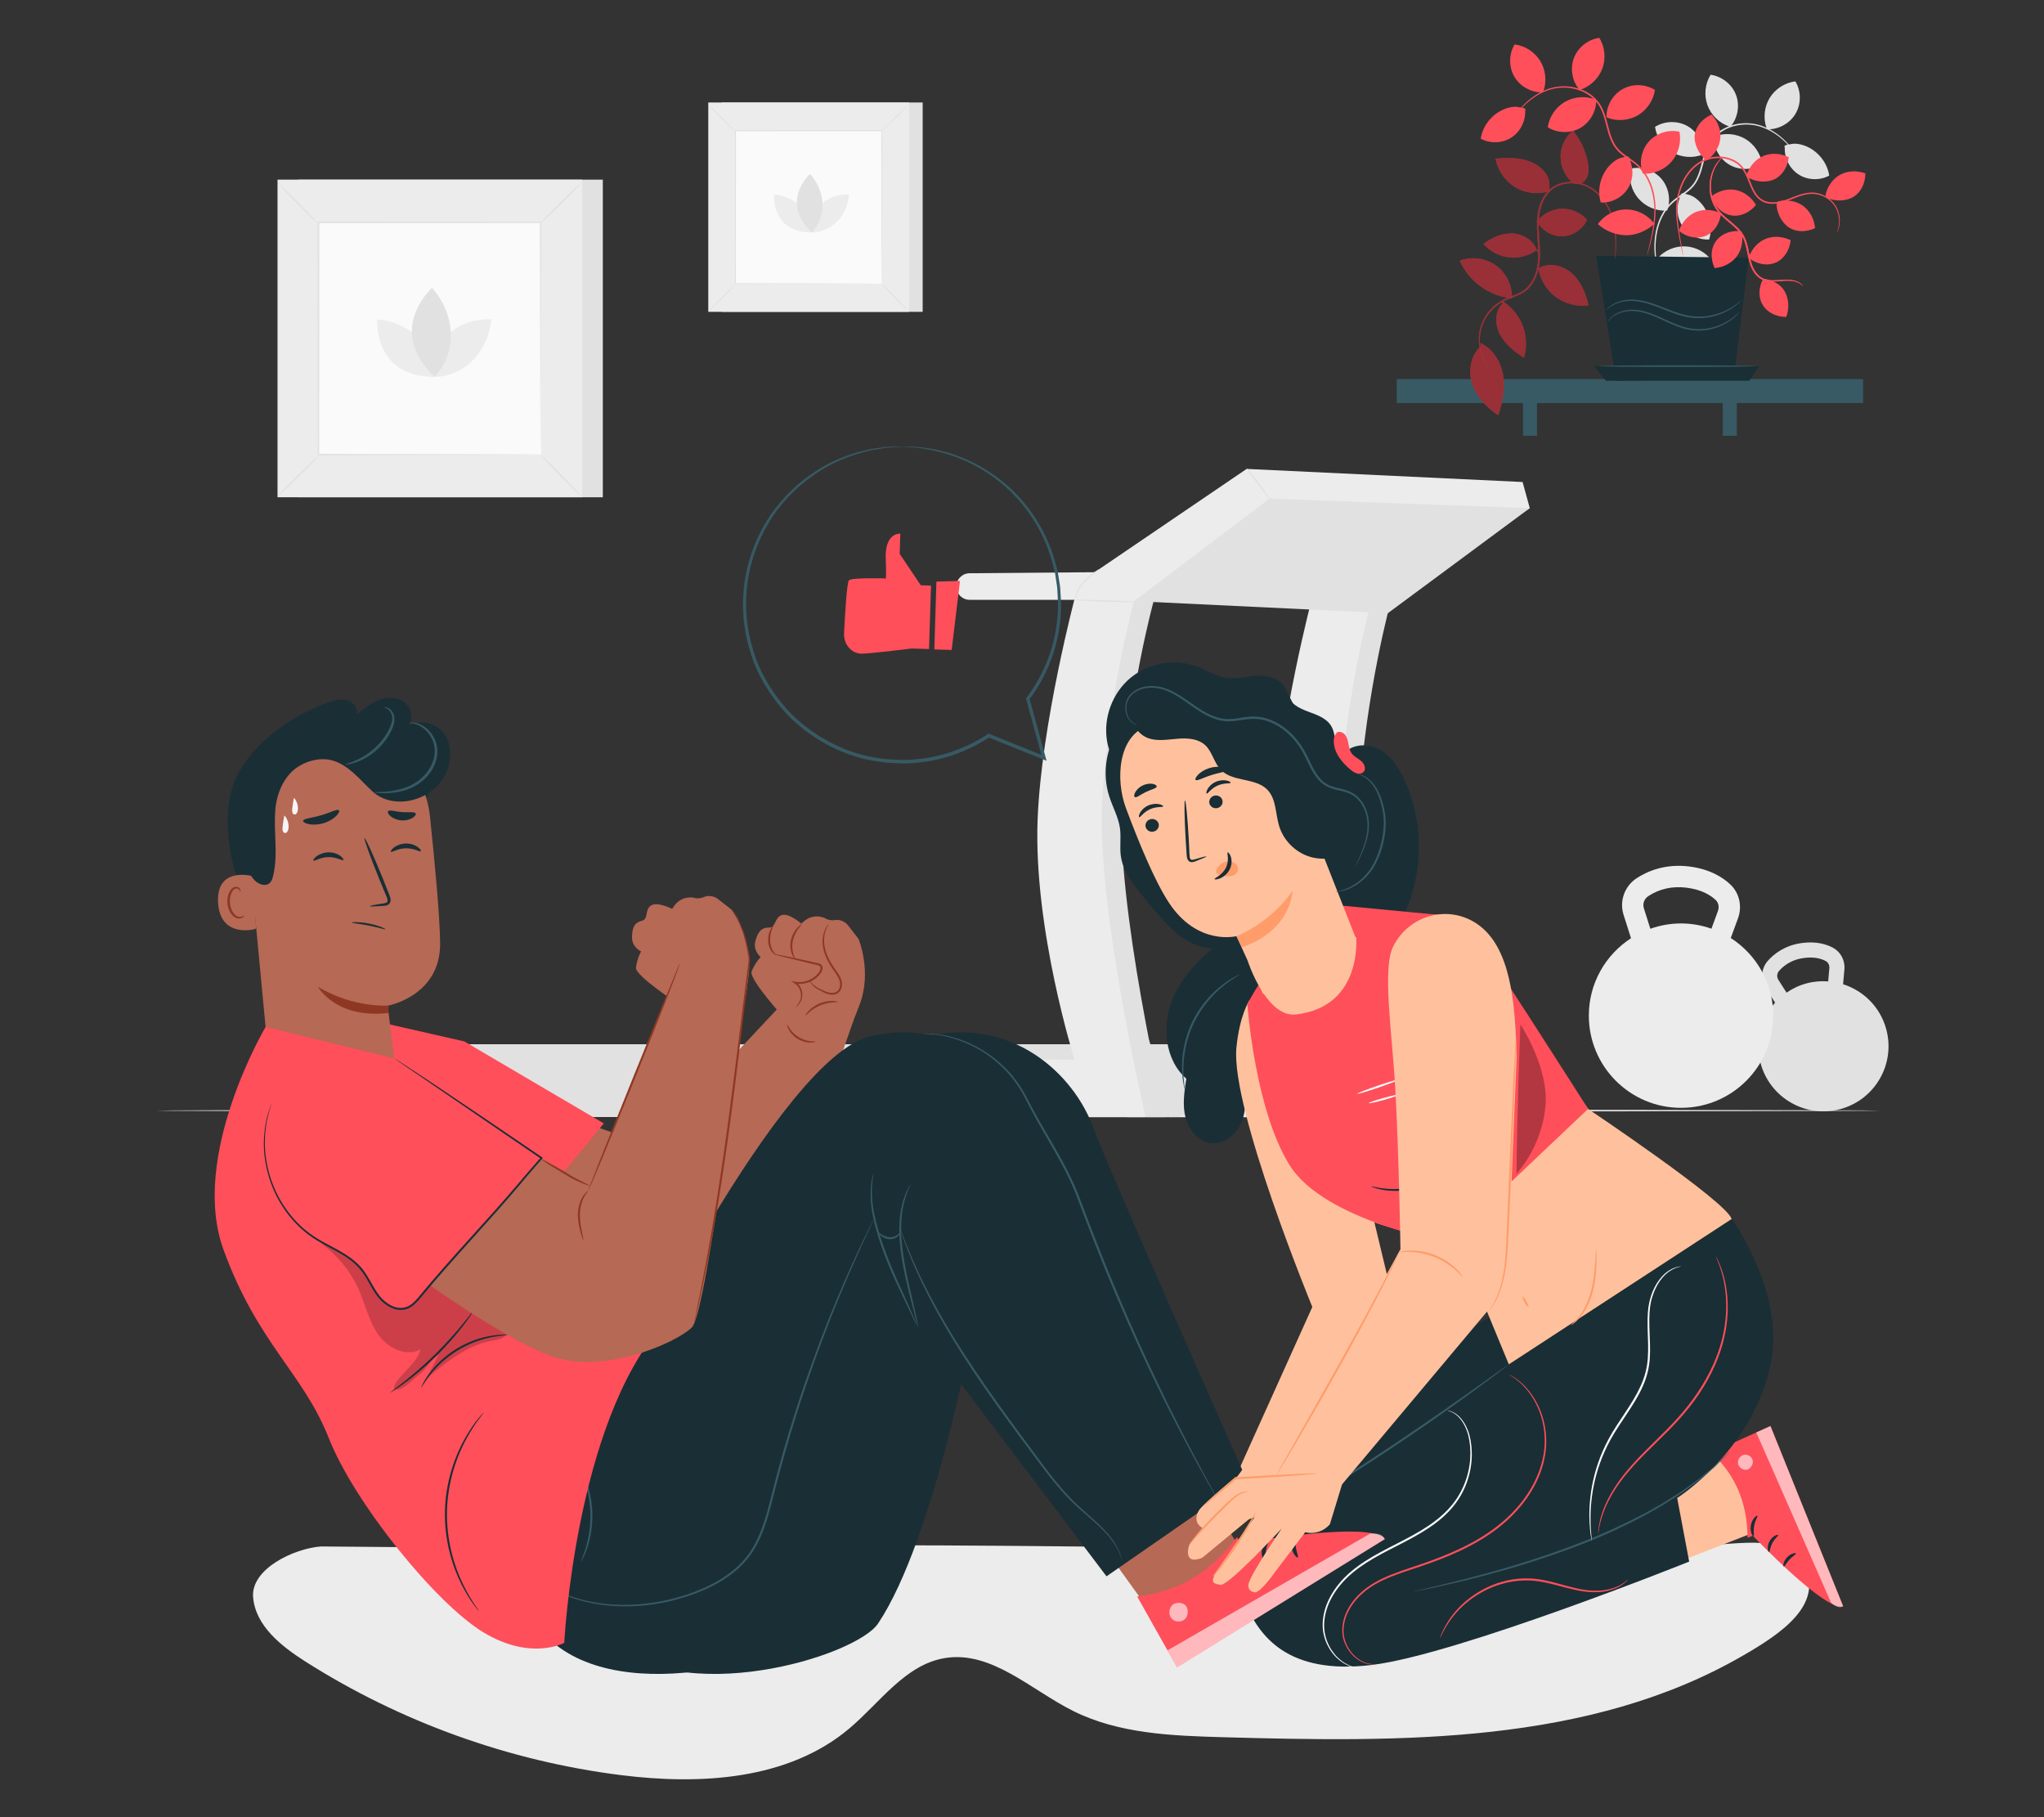 <?xml version="1.0" encoding="UTF-8"?>
<svg id="Layer_2" data-name="Layer 2" xmlns="http://www.w3.org/2000/svg" viewBox="0 0 540 480">
  <rect x="0" y="0" width="540" height="480" fill="#333333" stroke="none"/>
  <defs>
    <style>
      .cls-1 {
        fill: #b66955;
      }

      .cls-1, .cls-2, .cls-3, .cls-4, .cls-5, .cls-6, .cls-7, .cls-8, .cls-9, .cls-10, .cls-11, .cls-12, .cls-13, .cls-14 {
        stroke-width: 0px;
      }

      .cls-15 {
        opacity: .6;
      }

      .cls-2 {
        fill: #375a64;
      }

      .cls-3 {
        fill: #e1e1e1;
      }

      .cls-4 {
        fill: #ececec;
      }

      .cls-16 {
        opacity: .2;
      }

      .cls-6 {
        fill: #f5f5f5;
      }

      .cls-7 {
        fill: none;
      }

      .cls-8 {
        fill: #8e3823;
      }

      .cls-9 {
        fill: #1a2e35;
      }

      .cls-17 {
        opacity: .4;
      }

      .cls-10 {
        fill: #fff;
      }

      .cls-18 {
        opacity: .3;
      }

      .cls-11 {
        fill: #ff9c6a;
      }

      .cls-12 {
        fill: #fafafa;
      }

      .cls-13 {
        fill: #ff4f5b;
      }

      .cls-14 {
        fill: #ffc19d;
      }
    </style>
  </defs>
  <g id="Layer_2-2" data-name="Layer 2">
    <g>
      <g>
        <path class="cls-3" d="M496.87,293.36c0,.15-102.04.27-227.89.27s-227.91-.12-227.91-.27,102.02-.27,227.91-.27,227.89.12,227.89.27Z"/>
        <path class="cls-4" d="M476.89,413.86c-4.13-9.03-17.59-5.89-27.52-5.61-97.45,2.81-194.84-1.97-292.29.84l-72.25-.6c-7.18.51-18.61,5.95-17.96,13.44.65,7.49,7.35,12.84,13.69,16.88,25.19,16.03,53.97,26.39,83.59,30.09,20.94,2.62,44.1,1.28,60.23-12.33,8.12-6.85,14.77-16.88,25.25-18.6,12.3-2.01,22.68,8.36,33.82,13.94,12.15,6.09,26.24,6.59,39.82,6.97,46.85,1.3,96.45,1.95,137.04-21.47,9.87-5.69,21.31-13.19,16.57-23.55Z"/>
        <path class="cls-3" d="M486.92,259.98l.35-3.91c.21-2.36-.96-4.59-2.97-5.7-1.61-.88-4.36-1.82-8.32-1.27-4.49.62-7.34,2.89-8.93,4.68-1.78,2-2.01,4.96-.58,7.2l2.49,3.87c-3.77,4.19-5.41,10.14-3.84,15.98,2.47,9.17,11.91,14.6,21.08,12.13,9.17-2.47,14.6-11.91,12.13-21.08-1.58-5.87-6.02-10.19-11.41-11.9ZM471.99,262.2l-2.16-3.37c-.48-.75-.4-1.72.2-2.4,1.67-1.88,3.85-3.02,6.49-3.38,2.88-.4,4.77.23,5.85.82.62.34.99,1.08.92,1.85l-.31,3.51c-1.88-.14-3.81.01-5.74.53-1.94.52-3.7,1.37-5.26,2.45Z"/>
        <g>
          <g>
            <path class="cls-3" d="M352.04,157.05s-9.11,34.21-10.06,59.57c-1.08,28.92,9.76,63.27,9.76,63.27h-48.81v15.19h67.61s-13.27-56.41-11.47-84.38c1.82-28.22,8.38-51.91,8.38-51.91l-15.42-1.73Z"/>
            <path class="cls-4" d="M346.86,157.05s-9.11,34.21-10.06,59.57c-1.08,28.92,9.76,63.27,9.76,63.27h-33.62c-8.39,0-15.19,6.8-15.19,15.19h67.61s-13.27-56.41-11.47-84.38c1.82-28.22,8.38-51.91,8.38-51.91l-15.42-1.73Z"/>
          </g>
          <path class="cls-4" d="M252.66,154.93h0c0,1.94,1.57,3.51,3.51,3.51h36v-7.32l-36.03.3c-1.93.02-3.48,1.58-3.48,3.51Z"/>
          <path class="cls-4" d="M349.56,295.05H89.8c-5.31,0-9.61-4.3-9.61-9.61h0c0-5.31,4.3-9.61,9.61-9.61h259.76c5.31,0,9.61,4.3,9.61,9.61h0c0,5.31-4.3,9.61-9.61,9.61Z"/>
          <path class="cls-3" d="M309.88,295.05H89.8c-5.31,0-9.61-4.3-9.61-9.61h0c0-5.31,4.3-9.61,9.61-9.61h220.08c5.31,0,9.61,4.3,9.61,9.61h0c0,5.31-4.3,9.61-9.61,9.61Z"/>
          <g>
            <path class="cls-3" d="M289.37,157.05s-9.11,34.21-10.06,59.57c-1.08,28.92,9.76,63.27,9.76,63.27h-48.81v15.19h67.61s-13.27-56.41-11.47-84.38c1.82-28.22,8.38-51.91,8.38-51.91l-15.42-1.73Z"/>
            <path class="cls-4" d="M284.18,157.05s-9.11,34.21-10.06,59.57c-1.08,28.92,9.76,63.27,9.76,63.27h-33.62c-8.39,0-15.19,6.8-15.19,15.19h67.61s-13.27-56.41-11.47-84.38c1.82-28.22,8.38-51.91,8.38-51.91l-15.42-1.73Z"/>
          </g>
          <path class="cls-3" d="M309.36,295.31c-.11.03-1.52-4.6-3.15-10.33-1.63-5.74-2.87-10.41-2.76-10.44.11-.03,1.51,4.59,3.15,10.33,1.63,5.73,2.87,10.41,2.76,10.44Z"/>
          <path class="cls-3" d="M359.17,284.31c0,.11-8.89.2-19.86.2s-19.86-.09-19.86-.2,8.89-.2,19.86-.2,19.86.09,19.86.2Z"/>
          <path class="cls-3" d="M355.7,295.05s.4-.24,1.07-.72c.66-.49,1.59-1.28,2.41-2.51.82-1.22,1.53-2.88,1.68-4.82.17-1.93-.04-4.15-1.2-6.08-.56-.96-1.27-1.84-2.03-2.55-.77-.69-1.73-1.09-2.65-1.39-1.86-.58-3.64-.76-5.12-.89-1.48-.12-2.69-.15-3.53-.18-.83-.03-1.3-.05-1.3-.08,0-.03.46-.06,1.3-.08.84-.02,2.05-.03,3.54.06,1.49.1,3.29.25,5.21.82.95.3,1.96.71,2.8,1.45.81.75,1.51,1.63,2.11,2.64.59,1,.98,2.1,1.15,3.18.18,1.08.16,2.14.08,3.14-.18,2.01-.94,3.72-1.82,4.95-.87,1.24-1.86,2.02-2.56,2.48-.36.22-.64.38-.85.47-.2.09-.31.14-.31.12Z"/>
          <polygon class="cls-4" points="287.3 152.44 284.81 159.38 299.6 158.78 362.29 160.53 404.15 134.22 402.25 127.32 329.35 123.86 287.3 152.44"/>
          <polygon class="cls-3" points="366.63 161.99 299.6 158.78 335.39 131.71 404.15 134.22 366.63 161.99"/>
          <path class="cls-3" d="M290.42,150.32s-.43.43-1.18,1.04c-.74.61-1.78,1.45-2.75,2.53-.97,1.08-1.62,2.24-2,3.11-.38.88-.53,1.46-.6,1.44-.04,0,.02-.61.34-1.54.32-.93.96-2.15,1.96-3.27,1-1.12,2.08-1.94,2.88-2.49.8-.55,1.32-.85,1.35-.81Z"/>
          <path class="cls-3" d="M335.39,131.71c-.09.07-1.5-1.66-3.15-3.86-1.65-2.2-2.92-4.03-2.83-4.1.09-.07,1.5,1.66,3.15,3.86,1.65,2.2,2.92,4.03,2.83,4.1Z"/>
          <path class="cls-3" d="M301.69,159.08c0,.06-1,.05-2.61.02-1.72-.04-3.89-.09-6.29-.14-2.46-.07-4.68-.16-6.29-.26-1.61-.1-2.6-.21-2.6-.26,0-.06,1-.05,2.61-.02,1.72.04,3.89.09,6.29.14,2.46.07,4.68.16,6.29.26,1.61.1,2.6.21,2.6.26Z"/>
        </g>
        <path class="cls-4" d="M457.24,247.79l1.92-5.22c1.15-3.14.38-6.63-1.96-8.88-1.88-1.8-5.29-4.1-10.9-4.81-6.37-.8-11.1,1.25-13.94,3.11-3.17,2.08-4.58,6.05-3.44,9.63l1.97,6.21c-6.7,4.34-11.14,11.87-11.14,20.44,0,13.45,10.9,24.36,24.36,24.36s24.36-10.9,24.36-24.36c0-8.61-4.48-16.15-11.21-20.49ZM436,245.33l-1.71-5.41c-.38-1.21.09-2.5,1.17-3.21,2.97-1.95,6.38-2.7,10.13-2.23,4.08.52,6.44,2.07,7.7,3.28.72.69.95,1.84.57,2.87l-1.72,4.68c-2.52-.88-5.22-1.39-8.04-1.39s-5.56.51-8.09,1.41Z"/>
        <g>
          <rect class="cls-3" x="78.77" y="47.45" width="80.49" height="83.9"/>
          <rect class="cls-4" x="73.32" y="47.45" width="80.49" height="83.9"/>
          <rect class="cls-12" x="84.14" y="58.73" width="58.85" height="61.34"/>
          <path class="cls-3" d="M84.14,120.48s-.53.68-1.47,1.67c-.94.99-2.27,2.33-3.75,3.78-1.48,1.46-2.84,2.76-3.84,3.69-1,.93-1.64,1.48-1.68,1.44-.04-.04.52-.67,1.46-1.66.94-.99,2.27-2.33,3.76-3.79,1.48-1.46,2.84-2.77,3.84-3.69,1-.93,1.64-1.48,1.67-1.43Z"/>
          <path class="cls-3" d="M142.98,120.33s.68.53,1.67,1.47c.99.94,2.33,2.27,3.78,3.75,1.46,1.48,2.76,2.84,3.69,3.84s1.48,1.64,1.44,1.68c-.04.04-.67-.52-1.66-1.46-.99-.94-2.33-2.27-3.79-3.76-1.46-1.48-2.77-2.84-3.69-3.84-.93-1-1.48-1.64-1.43-1.67Z"/>
          <path class="cls-3" d="M142.82,58.89s.53-.68,1.47-1.67,2.27-2.33,3.75-3.78c1.48-1.46,2.84-2.76,3.84-3.69s1.64-1.48,1.68-1.44c.04.04-.52.67-1.46,1.66-.94.99-2.27,2.33-3.76,3.79-1.48,1.46-2.84,2.77-3.84,3.69-1,.93-1.64,1.48-1.67,1.43Z"/>
          <path class="cls-3" d="M83.97,59.04s-.68-.53-1.67-1.47c-.99-.94-2.33-2.27-3.78-3.75-1.46-1.48-2.76-2.84-3.69-3.84-.93-1-1.48-1.64-1.44-1.68s.67.52,1.66,1.46c.99.94,2.33,2.27,3.79,3.76,1.46,1.48,2.77,2.84,3.69,3.84.93,1,1.48,1.64,1.43,1.67Z"/>
          <path class="cls-3" d="M142.82,120.07s0-.1-.01-.3c0-.2,0-.49-.01-.85,0-.76-.01-1.87-.02-3.31-.01-2.9-.03-7.13-.05-12.5-.02-10.74-.06-26.05-.1-44.39l.19.19c-17.13,0-37.25.02-58.68.03h0l.22-.22c-.01,22.52-.02,43.58-.03,61.34l-.19-.19c17.59.04,32.24.07,42.5.1,5.13.02,9.17.04,11.93.05,1.37,0,2.43.02,3.15.02.35,0,.62,0,.81.01.18,0,.28.01.28.01,0,0-.08,0-.26.01-.19,0-.45,0-.79.01-.72,0-1.76.01-3.12.02-2.76.01-6.78.03-11.89.05-10.29.02-24.98.06-42.62.1h-.19s0-.19,0-.19c0-17.76-.02-38.83-.03-61.34v-.22s.22,0,.22,0h0c21.43.01,41.55.02,58.68.03h.19s0,.19,0,.19c-.04,18.39-.07,33.74-.1,44.51-.02,5.35-.04,9.56-.05,12.45,0,1.42-.02,2.52-.02,3.27,0,.36,0,.63-.01.83,0,.19-.01.27-.01.27Z"/>
          <g>
            <path class="cls-4" d="M99.67,84.36s-1.26,15.19,15.19,15.19c0-8.11-6.69-14.5-15.19-15.19Z"/>
            <path class="cls-4" d="M129.76,84.37s-15.19-1.26-15.19,15.19c8.1,0,14.5-6.69,15.19-15.19Z"/>
            <path class="cls-3" d="M114.13,76.05s-12.41,11.14.68,23.49c6.09-6.45,5.57-16.56-.68-23.49Z"/>
          </g>
        </g>
        <g>
          <rect class="cls-3" x="190.71" y="27.07" width="53.05" height="55.3"/>
          <rect class="cls-4" x="187.12" y="27.07" width="53.05" height="55.3"/>
          <rect class="cls-12" x="194.25" y="34.51" width="38.78" height="40.43"/>
          <path class="cls-3" d="M194.25,75.21s-.35.45-.97,1.1c-.62.65-1.5,1.53-2.47,2.49-.98.96-1.87,1.82-2.53,2.43-.66.61-1.08.98-1.11.95-.03-.03.34-.44.96-1.09s1.5-1.53,2.48-2.5c.98-.96,1.87-1.82,2.53-2.43.66-.61,1.08-.97,1.1-.94Z"/>
          <path class="cls-3" d="M233.03,75.11s.45.35,1.1.97c.65.62,1.53,1.5,2.49,2.47.96.98,1.82,1.87,2.43,2.53.61.66.98,1.08.95,1.11-.03.03-.44-.34-1.09-.96-.65-.62-1.53-1.5-2.5-2.48-.96-.98-1.82-1.87-2.43-2.53-.61-.66-.97-1.08-.94-1.1Z"/>
          <path class="cls-3" d="M232.93,34.62s.35-.45.97-1.1c.62-.65,1.5-1.53,2.47-2.49.98-.96,1.87-1.82,2.53-2.43.66-.61,1.08-.98,1.11-.95.03.03-.34.44-.96,1.09-.62.65-1.5,1.53-2.48,2.5-.98.96-1.87,1.82-2.53,2.43-.66.61-1.08.97-1.1.94Z"/>
          <path class="cls-3" d="M194.14,34.71s-.45-.35-1.1-.97c-.65-.62-1.53-1.5-2.49-2.47-.96-.98-1.82-1.87-2.43-2.53-.61-.66-.98-1.08-.95-1.11.03-.03.44.34,1.09.96.65.62,1.53,1.5,2.5,2.48.96.98,1.82,1.87,2.43,2.53.61.66.97,1.08.94,1.1Z"/>
          <path class="cls-3" d="M232.93,74.94s0-.07,0-.2c0-.13,0-.32,0-.56,0-.5,0-1.23-.01-2.18,0-1.91-.02-4.7-.03-8.24-.02-7.08-.04-17.17-.06-29.25l.13.13c-11.29,0-24.55.01-38.67.02h0l.15-.15c0,14.84-.01,28.72-.02,40.43l-.13-.12c11.6.03,21.25.05,28.01.06,3.38.01,6.04.03,7.86.03.9,0,1.6.01,2.08.01.23,0,.41,0,.54,0,.12,0,.19,0,.19,0,0,0-.06,0-.17,0-.13,0-.3,0-.52,0-.47,0-1.16,0-2.05.01-1.82,0-4.47.02-7.84.03-6.78.02-16.46.04-28.09.06h-.12s0-.13,0-.13c0-11.71-.01-25.59-.02-40.43v-.15h.15c14.12,0,27.38.01,38.67.02h.13v.13c-.03,12.12-.05,22.24-.06,29.33-.01,3.53-.03,6.3-.03,8.21,0,.94-.01,1.66-.01,2.16,0,.24,0,.42,0,.55,0,.12,0,.18,0,.18Z"/>
          <g>
            <path class="cls-4" d="M204.48,51.4s-.83,10.01,10.01,10.01c0-5.34-4.41-9.56-10.01-10.01Z"/>
            <path class="cls-4" d="M224.32,51.4s-10.01-.83-10.01,10.01c5.34,0,9.56-4.41,10.01-10.01Z"/>
            <path class="cls-3" d="M214.01,45.93s-8.18,7.34.45,15.48c4.01-4.25,3.67-10.91-.45-15.48Z"/>
          </g>
        </g>
        <g>
          <g>
            <path class="cls-9" d="M354.98,199.1c2.24-2.67,6.54-2.81,9.57-1.1,3.04,1.71,5.01,4.83,6.47,7.99,4.75,10.34,5.08,22.61.91,33.19-4.18,10.58-12.81,19.32-23.33,23.63-6.88,2.82-15.37,4.52-18.59,11.22-1.58,3.28-1.47,7.09-1.21,10.72.26,3.63.63,7.37-.5,10.83-1.13,3.46-4.24,6.57-7.88,6.41-3.49-.15-6.27-3.29-7.18-6.66-.91-3.37-.37-6.95.18-10.4-5.8-5.06-6.56-14.24-3.52-21.31,3.04-7.08,9.1-12.4,15.41-16.81,6.31-4.42,13.11-8.22,18.69-13.53,5.58-5.3,9.94-12.54,9.62-20.23"/>
            <path class="cls-2" d="M313.03,287.85s-.18-.48-.35-1.39c-.18-.9-.36-2.23-.41-3.88-.12-3.29.46-7.96,2.65-12.54,2.19-4.59,5.46-7.97,8.09-9.95,1.32-1,2.46-1.69,3.28-2.12.82-.43,1.29-.63,1.3-.6.05.09-1.8.97-4.35,3.02-2.54,2.02-5.7,5.38-7.85,9.88-2.15,4.49-2.77,9.06-2.75,12.31,0,3.27.49,5.26.39,5.28Z"/>
          </g>
          <path class="cls-14" d="M330.09,264.21s-2.58,3.8-3.44,12.47c-1.59,16.06,20.05,68.55,20.05,68.55l-26.73,59.27,17.69-5.68,30.48-54.97-15.24-63.4-22.81-16.25Z"/>
          <g>
            <polygon class="cls-14" points="442.02 413.11 467.87 403.05 459.17 381.83 406.88 398.69 442.02 413.11"/>
            <g>
              <path class="cls-13" d="M461.66,406.21l1.42-.56s19.2,20.19,23.86,18.63l-19.2-47.6-15.58,7.04c6.13,5.75,9.49,13.01,9.51,22.49Z"/>
              <g class="cls-15">
                <path class="cls-10" d="M459.16,386.5c-.12-1.02.66-2.08,1.68-2.24,1.02-.16,2.1.62,2.23,1.64.14,1.02-.76,2.32-1.79,2.36-1.03.05-2.25-.94-2.13-1.97"/>
              </g>
              <g class="cls-15">
                <path class="cls-10" d="M467.73,376.68l-3.75,1.69,19.78,45s1.78,1.75,3.17.91l-19.2-47.6Z"/>
              </g>
              <path class="cls-9" d="M463.28,405.77c.23-.1-.13-1.31.15-2.75.25-1.45,1.02-2.45.84-2.62-.13-.2-1.38.71-1.7,2.47-.33,1.75.51,3.05.71,2.91Z"/>
              <path class="cls-9" d="M467.36,409.93c.25-.04.24-1.2.9-2.39.63-1.21,1.61-1.83,1.51-2.06-.05-.23-1.48.16-2.28,1.65-.81,1.48-.36,2.89-.13,2.81Z"/>
              <path class="cls-9" d="M474.48,410.35c-.04-.23-1.33-.09-2.36,1.02-1.04,1.1-1.1,2.4-.87,2.42.24.05.64-.93,1.5-1.83.84-.92,1.79-1.38,1.72-1.62Z"/>
            </g>
          </g>
          <path class="cls-9" d="M407.62,340.77s-52.71,24.94-63.17,44.86c-10.46,19.92-16.25,32.15-14.74,35.36,1.51,3.21,67.77-11.99,67.77-11.99l27.94-57.13-17.8-11.1Z"/>
          <g>
            <path class="cls-9" d="M402.07,358.12s-59.84,38.78-62.15,41.55c-2.31,2.77-14.75,14.75-11.06,23.51,3.69,8.76,11.06,19.36,33.66,16.6,22.59-2.77,83.74-27.29,83.74-27.29l-3.17-16.81s19.85-12.44,24.66-35.22c4.02-19.03-10.27-38.47-10.27-38.47l-55.4,36.14Z"/>
            <path class="cls-2" d="M456.93,383.46s-.04.07-.15.19c-.13.14-.29.31-.48.51-.46.47-1.09,1.12-1.89,1.93-.42.42-.88.88-1.38,1.39-.54.46-1.13.97-1.77,1.51-1.27,1.08-2.69,2.34-4.42,3.53-.85.62-1.74,1.27-2.66,1.94-.95.64-1.97,1.26-3,1.93-2.05,1.38-4.38,2.61-6.79,3.98-4.91,2.57-10.42,5.21-16.39,7.5-11.92,4.65-23.12,7.71-31.25,9.68-4.07.99-7.38,1.7-9.67,2.18-1.11.22-2,.39-2.64.52-.28.05-.5.09-.69.12-.16.02-.24.03-.24.02,0,0,.08-.04.23-.08.18-.05.41-.1.68-.17.64-.15,1.52-.36,2.62-.62,2.28-.54,5.58-1.3,9.63-2.34,8.1-2.06,19.26-5.17,31.15-9.81,5.95-2.29,11.45-4.9,16.35-7.44,2.41-1.35,4.74-2.56,6.79-3.92,1.04-.66,2.05-1.27,3.01-1.89.93-.66,1.82-1.3,2.67-1.9,1.74-1.17,3.17-2.4,4.45-3.45.64-.52,1.24-1.01,1.79-1.47.51-.49.98-.94,1.4-1.35.82-.78,1.47-1.4,1.95-1.86.21-.19.38-.35.52-.47.12-.1.18-.16.19-.15Z"/>
            <path class="cls-2" d="M398.61,360.38s-.18.18-.57.49c-.43.33-.99.77-1.69,1.31-1.47,1.13-3.62,2.74-6.3,4.71-5.35,3.93-12.83,9.24-21.25,14.87-8.43,5.63-16.19,10.52-21.87,13.97-2.84,1.72-5.15,3.1-6.75,4.02-.77.44-1.39.79-1.86,1.06-.43.24-.66.35-.67.34,0-.02.2-.16.61-.43.46-.29,1.06-.67,1.8-1.14,1.62-1.02,3.89-2.43,6.66-4.17,5.62-3.53,13.35-8.46,21.77-14.09,8.41-5.63,15.92-10.89,21.33-14.73,2.66-1.9,4.84-3.45,6.4-4.57.72-.51,1.31-.92,1.75-1.23.4-.28.62-.42.63-.4Z"/>
            <path class="cls-12" d="M444.09,334.5c.03.09-1.17.1-2.86,1.19-1.7,1.04-3.66,3.4-4.7,6.84-1.16,3.44-.77,7.79-.62,12.57.06,2.39.01,4.96-.66,7.52-.64,2.56-1.85,5.04-3.27,7.42-1.43,2.38-2.99,4.59-4.4,6.77-1.43,2.17-2.65,4.35-3.62,6.52-1.95,4.35-2.96,8.56-3.41,12.13-.47,3.58-.39,6.51-.27,8.52.07,1.01.14,1.79.2,2.32.05.53.07.81.06.81-.02,0-.07-.27-.16-.8-.1-.53-.21-1.3-.31-2.32-.19-2.02-.33-4.97.1-8.59.4-3.61,1.38-7.88,3.33-12.29.97-2.2,2.2-4.42,3.63-6.61,1.41-2.2,2.97-4.4,4.38-6.76,1.4-2.36,2.59-4.78,3.22-7.27.66-2.49.72-5,.68-7.38-.05-2.38-.19-4.66-.14-6.8.03-1.07.09-2.1.23-3.09.16-.99.37-1.92.65-2.79,1.11-3.5,3.17-5.89,4.95-6.9.88-.53,1.65-.77,2.17-.89.53-.1.8-.14.81-.12Z"/>
            <path class="cls-13" d="M453.33,331.85s.16.25.4.76c.26.5.59,1.27.96,2.28.73,2.01,1.56,5.06,1.72,8.92.18,3.84-.3,8.49-1.96,13.31-1.63,4.83-4.37,9.8-8,14.41-3.62,4.64-7.79,8.4-11.35,11.97-3.59,3.55-6.6,6.99-8.6,10.24-2.05,3.22-3.12,6.15-3.65,8.21-.26,1.03-.41,1.85-.49,2.41-.08.56-.13.85-.15.85-.02,0,0-.3.04-.86.05-.56.16-1.39.39-2.44.46-2.1,1.5-5.08,3.53-8.36,1.98-3.31,4.99-6.81,8.58-10.39,3.56-3.61,7.7-7.35,11.28-11.95,3.59-4.58,6.31-9.48,7.95-14.24,1.66-4.76,2.18-9.34,2.05-13.14-.12-3.82-.88-6.84-1.54-8.86-.34-1.01-.64-1.79-.86-2.3-.22-.52-.32-.8-.31-.8Z"/>
            <path class="cls-12" d="M359.43,440.62s-.08.01-.24,0c-.19-.01-.43-.02-.71-.04-.62-.1-1.55-.24-2.63-.78-1.08-.51-2.31-1.37-3.44-2.66-1.09-1.3-2.13-3.02-2.63-5.12-.56-2.09-.43-4.54.28-6.96.72-2.43,2.08-4.83,3.91-6.99,1.83-2.18,4.17-4.07,6.75-5.73,2.58-1.67,5.42-3.11,8.3-4.59,2.89-1.47,5.68-2.94,8.21-4.63,2.53-1.68,4.77-3.6,6.51-5.77,3.5-4.35,4.77-9.52,4.72-13.69-.04-2.1-.32-4.01-.88-5.58-.55-1.58-1.32-2.82-2.13-3.67-.81-.85-1.62-1.31-2.2-1.53-.57-.24-.9-.28-.89-.32,0,0,.34.01.93.22.59.2,1.45.64,2.31,1.49.85.85,1.67,2.11,2.26,3.72.6,1.6.91,3.54.97,5.68.1,4.25-1.15,9.53-4.72,14.01-1.77,2.23-4.05,4.19-6.61,5.89-2.56,1.71-5.37,3.2-8.26,4.67-2.89,1.47-5.7,2.9-8.26,4.55-2.56,1.64-4.86,3.48-6.66,5.61-1.81,2.11-3.15,4.45-3.86,6.8-.71,2.35-.85,4.72-.34,6.75.46,2.05,1.45,3.73,2.49,5.02,1.07,1.28,2.26,2.14,3.3,2.67,2.12,1.07,3.53.89,3.5,1Z"/>
            <path class="cls-13" d="M398.64,363.05s.09.04.26.13c.2.11.44.25.75.42.65.38,1.57,1.04,2.64,2,2.08,1.96,4.68,5.5,5.74,10.61.53,2.53.67,5.42.12,8.42-.53,3-1.69,6.1-3.44,9.03-1.73,2.95-4.07,5.73-6.84,8.21-2.77,2.48-6,4.62-9.48,6.45-3.48,1.84-7.04,3.29-10.52,4.54-3.48,1.27-6.91,2.25-10.05,3.49-3.14,1.23-6,2.77-8.18,4.82-2.19,2.02-3.72,4.47-4.35,6.91-.32,1.22-.42,2.44-.3,3.56.12,1.13.47,2.16.91,3.06.45.9,1,1.66,1.58,2.3.6.62,1.21,1.13,1.82,1.49,1.21.76,2.32.99,3.06,1.05.75.06,1.15.01,1.15.05,0,0-.39.09-1.15.06-.75-.02-1.91-.23-3.16-.98-.63-.36-1.27-.87-1.89-1.49-.6-.65-1.18-1.42-1.66-2.34-.48-.92-.85-1.98-.98-3.15-.14-1.17-.05-2.43.27-3.7.63-2.54,2.18-5.06,4.41-7.14,2.22-2.11,5.14-3.7,8.3-4.95,3.17-1.27,6.6-2.26,10.06-3.53,3.46-1.26,7-2.7,10.45-4.52,3.45-1.82,6.64-3.93,9.38-6.37,2.73-2.44,5.05-5.17,6.76-8.07,1.74-2.88,2.88-5.92,3.43-8.86.56-2.94.44-5.77-.05-8.27-.99-5.03-3.51-8.55-5.52-10.53-1.04-.98-1.93-1.65-2.56-2.06-.3-.19-.53-.34-.72-.46-.16-.11-.24-.17-.24-.17Z"/>
            <path class="cls-13" d="M430.21,417.11s-.12.17-.38.45c-.26.28-.69.66-1.3,1.08-1.21.83-3.24,1.69-5.87,1.88-1.31.11-2.76.06-4.29-.15-1.53-.22-3.13-.59-4.8-1.03-3.32-.86-6.97-2.01-10.91-1.87-1.96.05-3.87.33-5.65.85-1.79.47-3.45,1.17-4.96,1.95-3.02,1.59-5.42,3.58-7.14,5.5-1.73,1.92-2.82,3.73-3.51,5-.64,1.3-.96,2.04-1,2.02-.02,0,.05-.2.18-.56.14-.35.32-.9.64-1.56.64-1.31,1.69-3.18,3.41-5.16,1.72-1.98,4.13-4.04,7.2-5.68,1.54-.81,3.22-1.53,5.05-2.02,1.81-.54,3.77-.83,5.78-.88,4.05-.15,7.75,1.05,11.05,1.93,1.66.45,3.24.83,4.74,1.07,1.5.23,2.91.3,4.2.21,2.58-.15,4.57-.93,5.79-1.68,1.22-.77,1.75-1.4,1.79-1.36Z"/>
          </g>
          <path class="cls-9" d="M377.79,241.43c.02.06-.61.18-1.65.6-1.04.41-2.51,1.19-4.02,2.52-1.5,1.33-3.1,3.17-4.36,5.52-1.27,2.33-2.26,5.15-2.45,8.22-.48,6.16.44,11.79,1.62,15.65.59,1.93,1.22,3.45,1.73,4.47.5,1.02.82,1.56.78,1.58-.02,0-.11-.12-.28-.37-.16-.26-.43-.61-.69-1.12-.57-.99-1.26-2.51-1.91-4.45-1.28-3.88-2.28-9.55-1.79-15.8.19-3.15,1.23-6.05,2.55-8.41,1.31-2.39,2.98-4.25,4.54-5.57,1.58-1.33,3.11-2.07,4.19-2.43.53-.21.98-.28,1.27-.35.3-.06.45-.08.45-.06Z"/>
          <g>
            <path class="cls-14" d="M457.47,321.99c-1.2-4.5-37.92-29.07-37.92-29.07,0,0-31.44-45.74-35.86-50.98l-28.58-1.91c3.48-.55-23.16,21.54-23.16,21.54,0,0-.46,32.27,8.76,47.03,9.22,14.75,44.64,19.69,44.64,19.69l13.26,32.1,58.86-38.39Z"/>
            <g>
              <path class="cls-13" d="M354.48,239.4l-.15.25c-.05-.03.26-.27.15-.25Z"/>
              <path class="cls-13" d="M386.33,242.26l-31.53-3.02c-.79.39-11.13,8.62-18.35,15.91-3.92,3.96-6.91,10.13-6.91,10.13,0,0,1.95,27.77,11.17,42.52,9.22,14.75,41.66,20.35,41.66,20.35l37.18-35.24s-28.8-45.41-33.22-50.65Z"/>
            </g>
            <path class="cls-11" d="M421.7,330.02c.07,0,.12,1.23.09,3.21-.05,1.98-.17,4.75-.91,7.72-.74,2.97-2.11,5.47-3.42,6.99-.65.77-1.25,1.32-1.69,1.66-.44.34-.71.5-.73.47-.06-.08.94-.8,2.13-2.36,1.2-1.54,2.47-3.98,3.2-6.88.73-2.91.91-5.64,1.05-7.61.13-1.97.21-3.2.29-3.2Z"/>
            <path class="cls-11" d="M403.8,345.23c-.13.07-.58-.48-1.02-1.24-.44-.76-.69-1.43-.56-1.51.13-.07.58.48,1.02,1.24.44.76.69,1.43.56,1.51Z"/>
            <path class="cls-12" d="M369.53,285.16c.05.14-2.37,1.09-5.4,2.13-3.03,1.04-5.52,1.77-5.57,1.63s2.37-1.09,5.4-2.13c3.03-1.04,5.52-1.77,5.57-1.63Z"/>
            <path class="cls-12" d="M369.54,289.18c.04.14-1.71.75-3.9,1.36-2.2.61-4.01.99-4.05.85-.04-.14,1.71-.75,3.91-1.36,2.2-.61,4.01-.99,4.05-.85Z"/>
            <path class="cls-9" d="M381.45,309.65s-.18.23-.57.58c-.38.35-.99.81-1.77,1.31-1.56,1.01-3.95,2.12-6.76,2.67-2.82.54-5.44.4-7.27.04-.92-.18-1.65-.37-2.13-.56-.49-.18-.75-.29-.74-.32.03-.09,1.12.26,2.94.51,1.81.26,4.36.34,7.11-.19,2.74-.53,5.08-1.55,6.67-2.47,1.59-.91,2.48-1.64,2.54-1.56Z"/>
            <g class="cls-18">
              <path class="cls-5" d="M400.66,310.03c4.44-5.11,7.18-11.67,7.68-18.42.5-6.75-3.03-15.33-6.67-21.04,0,0-1.01,26.76-1.01,39.46"/>
            </g>
          </g>
          <g>
            <g>
              <g>
                <path class="cls-9" d="M339.6,181.97c-1.11-2.67-4.46-3.62-7.35-3.48-2.89.13-5.79.99-8.64.5-2.52-.44-4.74-1.89-7.13-2.82-5.86-2.28-12.91-1.15-17.76,2.84-4.86,3.99-7.33,10.69-6.23,16.87.74,4.18,3.38,8.34,7.46,9.51,4.74,1.36,9.55-1.57,13.55-4.45,4-2.88,8.59-6,13.43-5.06,2.92.57,5.33,2.53,7.74,4.28,2.41,1.74,5.19,3.38,8.15,3.11,2.96-.27,5.76-3.35,4.64-6.11"/>
                <path class="cls-9" d="M340.07,183.5c.7,2.34,3.19,3.61,5.48,4.45,2.29.85,4.84,1.7,6.11,3.78,1.49,2.44.74,5.83,2.43,8.13,1.07,1.46,2.89,2.14,4.31,3.27,2,1.58,3.17,4.05,3.51,6.57.34,2.52,1.53,7.97.75,10.39-2.14,6.71-7.1,13.9-12.72,18.14-5.62,4.25-12.12,7.17-18.7,9.65-5.39,2.03-11.32,4.98-18.93-.28-3.94-2.72-7.29-7.19-10.38-10.86-2.66-3.15-5.29-6.63-5.83-10.72-.31-2.38.11-4.82-.21-7.2-.41-2.98-1.95-5.66-2.86-8.52-1.97-6.2-.77-13.31,3.13-18.52,3.9-5.2,10.39-8.36,16.89-8.22"/>
              </g>
              <g>
                <path class="cls-14" d="M297.47,213.49c-2.89-7.75-2.01-19.23,5.86-21.79l26.11-4.53c2.39-.78,4.98.41,5.95,2.72l22.71,57.7c.06-.01.12-.02.18-.04,0,0,1.81,18.34-15.87,20.41-3.5.41-6.41-2.32-8.57-5.5l-.15.09c-.19-.41-.37-.79-.55-1.18-2.3-3.76-3.57-7.72-3.57-7.72h0c-2.09-4.54-2.92-6.42-2.91-6.37,0,0-10.35,2.69-17.95-8.99-3.78-5.81-8.03-16.2-11.24-24.81Z"/>
                <g>
                  <g>
                    <g>
                      <g>
                        <path class="cls-9" d="M302.74,218.65c.35.86,1.37,1.28,2.28.93.91-.35,1.36-1.33,1.01-2.19-.35-.86-1.37-1.28-2.28-.94-.91.35-1.36,1.33-1.02,2.2Z"/>
                        <path class="cls-9" d="M300.96,215.86c.29.12,1.11-1.33,2.85-2.1,1.72-.79,3.39-.47,3.49-.76.05-.14-.32-.42-1.06-.58-.72-.16-1.83-.13-2.91.35-1.08.49-1.81,1.29-2.15,1.93-.35.65-.36,1.11-.22,1.16Z"/>
                      </g>
                      <g>
                        <path class="cls-9" d="M319.59,212.44c.35.86,1.37,1.28,2.28.93.91-.35,1.36-1.33,1.01-2.19-.35-.86-1.37-1.28-2.28-.94-.91.35-1.36,1.33-1.02,2.2Z"/>
                        <path class="cls-9" d="M318.79,209.62c.29.12,1.11-1.33,2.85-2.1,1.72-.79,3.39-.47,3.49-.76.05-.14-.32-.42-1.06-.58-.72-.16-1.83-.13-2.91.35-1.08.49-1.81,1.29-2.15,1.93-.35.65-.36,1.11-.22,1.16Z"/>
                      </g>
                      <path class="cls-9" d="M318.7,226.23c-.04-.1-1.2.19-3.04.75-.46.15-.92.25-1.13-.02-.25-.27-.27-.83-.29-1.44-.06-1.26-.13-2.58-.19-3.96-.32-5.61-.76-10.15-.99-10.13-.23.01-.15,4.58.17,10.19.09,1.38.17,2.69.26,3.95.06.58.02,1.28.54,1.84.27.28.7.37,1.02.32.32-.04.57-.15.8-.23,1.8-.69,2.9-1.17,2.86-1.27Z"/>
                      <path class="cls-11" d="M326.65,247.29s8.7-3.22,14.83-11.99c0,0-.24,10.46-13.34,14.89l-1.49-2.89Z"/>
                      <path class="cls-11" d="M321.3,230.08c.26-1.1,1.15-2.04,2.28-2.41.79-.25,1.71-.23,2.44.18.73.41,1.21,1.24,1.06,2.01-.17.87-1.09,1.45-2.02,1.59-.93.13-1.89-.09-2.81-.34-.25-.07-.52-.14-.72-.29-.21-.15-.35-.41-.29-.65"/>
                      <path class="cls-9" d="M324.34,225.15c-.29.11.55,1.99-.47,4.05-1.01,2.06-3.11,2.74-3.01,3.01.03.13.61.17,1.47-.19.84-.34,1.94-1.15,2.56-2.41.62-1.26.55-2.54.27-3.34-.28-.82-.7-1.19-.82-1.12Z"/>
                    </g>
                    <path class="cls-9" d="M315.86,206c.38.4,2.01-.6,4.16-1.26,2.13-.7,4.04-.84,4.12-1.38.03-.26-.45-.57-1.32-.73-.86-.16-2.1-.13-3.39.28-1.28.41-2.31,1.1-2.92,1.74-.61.63-.82,1.17-.65,1.36Z"/>
                    <path class="cls-9" d="M299.8,210.55c.48.26,1.49-.68,2.92-1.34,1.41-.71,2.77-.92,2.87-1.45.03-.25-.33-.56-1.03-.7-.69-.14-1.7-.05-2.68.42-.97.47-1.67,1.21-1.99,1.84-.33.63-.31,1.11-.09,1.24Z"/>
                  </g>
                  <path class="cls-9" d="M356.72,224.56c-3.14,2.24-7.38,2.87-11.03,1.63-3.66-1.24-6.64-4.32-7.76-8.01-.99-3.26-.74-7.14-3.11-9.58-3.14-3.23-9.09-1.99-12.25-5.2-1.84-1.86-2.26-4.82-4.19-6.59-1.81-1.66-4.52-1.88-6.97-1.7-2.45.18-4.96.67-7.35.09-2.39-.58-4.66-2.69-4.39-5.14,9.87-3.08,20.11-4.97,30.43-5.64,2.39-.15,4.96-.2,6.99,1.08,2.15,1.35,3.2,3.87,4.13,6.23,4.53,11.51,9.06,23.02,13.59,34.54"/>
                </g>
                <path class="cls-2" d="M357.87,229.23s.06-.07.14-.22c.1-.18.22-.41.37-.68.31-.6.78-1.48,1.31-2.66.53-1.17,1.14-2.64,1.56-4.43.42-1.78.64-3.95.03-6.22-.55-2.23-1.99-4.7-4.58-5.88-1.28-.58-2.68-.8-4.04-1.18-1.37-.35-2.67-1-3.68-2.09-2.08-2.14-2.99-5.29-4.71-8.16-1.75-2.84-4.22-5.47-7.44-7.06-1.6-.78-3.34-1.3-5.09-1.37-1.76-.11-3.44.27-5.06.49-1.62.25-3.21.24-4.71-.17-1.5-.39-2.89-1.07-4.18-1.83-2.58-1.53-4.82-3.4-7.21-4.71-1.19-.66-2.41-1.2-3.65-1.52-1.24-.32-2.48-.41-3.65-.28-2.34.22-4.37,1.41-5.33,3.06-.92,1.68-.74,3.44-.3,4.65.48,1.23,1.3,1.96,1.92,2.25.31.16.56.23.73.26.17.04.26.05.26.04,0-.01-.08-.05-.24-.1-.17-.05-.4-.14-.69-.31-.58-.32-1.32-1.03-1.75-2.22-.4-1.16-.52-2.85.37-4.4.91-1.52,2.84-2.62,5.08-2.8,1.12-.1,2.31,0,3.49.31,1.19.32,2.37.85,3.53,1.5,2.33,1.31,4.55,3.17,7.17,4.76,1.31.78,2.74,1.49,4.32,1.91,1.57.44,3.29.45,4.94.2,1.65-.22,3.29-.58,4.95-.47,1.66.07,3.32.56,4.85,1.31,3.09,1.52,5.5,4.07,7.2,6.82,1.68,2.76,2.6,5.96,4.82,8.24,1.07,1.15,2.53,1.86,3.94,2.21,1.41.38,2.78.6,3.98,1.13,2.42,1.07,3.82,3.39,4.37,5.53.61,2.18.43,4.28.05,6.04-.38,1.77-.96,3.23-1.45,4.41-.5,1.18-.92,2.08-1.2,2.7-.28.61-.42.94-.4.95Z"/>
              </g>
            </g>
            <path class="cls-13" d="M352.82,193.64c.68-.6,1.81-.33,2.42.33.61.66.83,1.59,1,2.48.17.89.33,1.82.86,2.55.64.87,1.69,1.32,2.51,2.02.82.7,1.37,2.01.68,2.83-.42.5-1.17.62-1.81.45-.63-.17-1.17-.58-1.68-.99-2.35-1.94-4.47-4.6-4.44-7.65.01-.91.33-1.95,1.17-2.28"/>
            <path class="cls-2" d="M358.49,204.31s.14,0,.41.08c.27.06.64.19,1.12.4.94.42,2.22,1.32,3.28,2.86,1.07,1.53,1.87,3.63,2.38,6,.57,2.39.54,5.14,0,7.9-.54,2.76-1.46,5.32-2.71,7.43-1.28,2.1-2.92,3.65-4.47,4.66-1.55,1.01-2.99,1.52-3.99,1.74-.51.11-.9.17-1.17.19-.27.03-.41.03-.41.01-.05-.13,2.36-.19,5.36-2.26,1.48-1.02,3.05-2.56,4.26-4.6,1.19-2.06,2.09-4.57,2.61-7.28.52-2.71.56-5.37.04-7.7-.48-2.34-1.22-4.4-2.22-5.9-.98-1.51-2.17-2.42-3.06-2.88-.89-.47-1.45-.6-1.43-.66Z"/>
          </g>
        </g>
        <g>
          <path class="cls-9" d="M178.83,366.48s42.33-87.44,66.24-92.79c22.5-5.03,38.62,10,43.8,24.27,3.87,10.68,39.31,90.3,39.31,90.3l-20.87,28.12-50.16-66.31s-10.26,56.51-25.18,78.78c-5.85,8.73-52.26,22.85-72.08,3.94-19.82-18.9,18.94-66.31,18.94-66.31Z"/>
          <g>
            <g>
              <g>
                <g>
                  <path class="cls-1" d="M207.33,269.06s-9.57-10.45-8.76-12.46c.97-2.39,2.38-3.79,2.38-3.79,0,0-2.04-1.67-1.41-4.14.64-2.48,1.57-3.7,3.68-3.66,1.78.03,1.37-2.64,3.27-3.28,1.96-.66,5.18,2.23,5.18,2.23l.85-.7c1.09-.9,2.49-1.34,3.89-1.15.69.09,1.38.27,1.83.58.31.22,1.43.49,2.26.35,1.36-.23,2.74.34,3.59,1.44l2.73,3.55s3.6,8.58.29,17.32c-3.08,8.16-3.44,7.91-3.44,7.91l-16.34-4.21Z"/>
                  <path class="cls-1" d="M122.97,324.36s23.81,17.57,37.75,23.01c13.94,5.44,33.67-3.22,37.82-7.37,4.15-4.15,26.96-70.52,26.96-70.52l-20.26-2.85-33.71,35.95-31.03-10.9-17.53,32.69Z"/>
                  <path class="cls-8" d="M210.11,266.04c-.06-.05.67-.46,1.2-1.65.25-.59.42-1.39.23-2.26-.18-.86-.72-1.79-1.62-2.38l-.98-.64,1.15.22c2.01.39,4.7-.39,6.25-2.5.27-.38.47-.85.42-1.24-.04-.4-.36-.58-.84-.67-.95-.22-1.86-.44-2.74-.65-1.71-.42-3.27-.79-4.63-1.12-1.23-.32-2.27-.58-3.11-.8-.73-.2-1.13-.33-1.12-.36,0-.04.42.02,1.17.16.85.17,1.91.39,3.15.64,1.37.3,2.94.64,4.66,1.01.88.2,1.8.4,2.75.62.24.06.52.12.78.3.26.18.44.5.47.81.06.63-.2,1.15-.52,1.61-1.69,2.3-4.6,3.1-6.76,2.64l.17-.42c1.01.69,1.57,1.74,1.73,2.69.17.97-.05,1.83-.35,2.44-.31.62-.69,1.02-.97,1.25-.28.23-.46.31-.47.29Z"/>
                  <path class="cls-8" d="M204.97,252.14c-.02.05-.53-.1-1.05-.73-.51-.62-.95-1.69-1-2.91-.04-1.22.27-2.3.63-3,.36-.7.71-1.05.76-1.02.07.05-.16.46-.41,1.16-.25.7-.48,1.71-.44,2.83.05,1.12.38,2.1.77,2.71.39.62.79.87.74.95Z"/>
                  <path class="cls-8" d="M210.05,253.31s-.45-.4-.82-1.28c-.37-.87-.6-2.24-.29-3.67.31-1.44,1.05-2.58,1.68-3.28.64-.7,1.14-1.01,1.18-.96.06.06-.35.47-.88,1.2-.53.73-1.16,1.82-1.45,3.16-.29,1.33-.14,2.58.12,3.44.26.86.55,1.36.47,1.41Z"/>
                  <path class="cls-8" d="M213.87,259.02c.11-.1.81,1.49,3.25,2.42.59.28,1.19.6,1.9.75.7.15,1.51.14,2.11-.32.6-.45.87-1.32.79-2.17-.07-.85-.52-1.69-1.06-2.48-1.14-1.57-2.2-3.18-2.81-4.8-.63-1.61-.84-3.21-.7-4.51.12-1.31.53-2.32.9-2.95.37-.63.67-.91.69-.89.11.04-1.07,1.31-1.22,3.86-.08,1.25.15,2.76.78,4.31.62,1.56,1.63,3.09,2.79,4.69.55.82,1.06,1.72,1.14,2.73.09.97-.22,2.03-1.01,2.61-.79.58-1.76.55-2.5.36-.77-.18-1.42-.54-1.97-.84-.57-.3-1.09-.57-1.52-.87-.43-.3-.74-.64-.97-.93-.45-.58-.62-.94-.6-.96Z"/>
                  <path class="cls-8" d="M221.33,264.66c0,.17-2.22-.14-4.64.9-2.45,1-3.77,2.8-3.89,2.69-.05-.04.2-.54.81-1.2.6-.66,1.6-1.44,2.88-1.98,1.27-.53,2.53-.7,3.43-.67.9.03,1.43.2,1.42.26Z"/>
                  <path class="cls-8" d="M215.44,275.16c.01.06-.51.25-1.39.24-.88,0-2.12-.26-3.28-.96-1.16-.7-1.98-1.67-2.39-2.45-.42-.78-.49-1.33-.44-1.35.08-.03.28.46.76,1.15.47.69,1.26,1.54,2.34,2.19,1.09.65,2.21.95,3.03,1.04.83.1,1.36.05,1.37.13Z"/>
                </g>
                <polygon class="cls-13" points="100.9 270.13 122.69 275.09 159.53 296.74 148.47 310.15 99.6 284.75 100.9 270.13"/>
              </g>
              <g>
                <g>
                  <path class="cls-9" d="M65.25,237.89c-4.91-8.51-7.16-24.15-2.55-33.13,4.61-8.98,14.55-15.82,24.06-19.21,1.59-.57,3.32-1.03,4.95-.59,1.63.45,3.02,2.14,2.56,3.76,1.81-1.49,3.65-3,5.85-3.81,2.19-.82,4.83-.82,6.7.58,1.87,1.4,2.54,4.42.97,6.16,2.6-1.35,5.99-1.01,8.26.83,2.28,1.85,3.31,5.09,2.52,7.92-.76,2.7-2.71,5.87-4.51,8.02-1.8,2.15-1.89,4.15-1.19,6.86"/>
                  <g>
                    <g>
                      <g>
                        <path class="cls-1" d="M104.53,282.53c-.5-4.18-2.1-16.7-2.11-16.87,0,0,14.01-2.51,13.86-16.57-.07-6.79-1.36-20.77-2.68-33.4-1.41-13.58-13.02-23.79-26.67-23.48l-1.36.03c-14.61,1.19-21.75,14.27-20.16,28.83l5.28,55.75c.85,8.96,8.75,15.56,17.71,14.8h0c9.24-.78,16.11-9.09,16.11-9.09Z"/>
                        <path class="cls-8" d="M102.66,265.6s-9.09.77-18.67-4.94c0,0,4.67,8.51,18.67,6.92v-1.98Z"/>
                      </g>
                      <g>
                        <g>
                          <path class="cls-9" d="M111.18,224.84c-.24.27-1.79-.82-3.95-.77-2.16.02-3.72,1.17-3.96.91-.12-.11.12-.59.8-1.11.67-.52,1.82-1.03,3.16-1.06,1.35-.02,2.49.45,3.15.94.68.49.91.96.79,1.08Z"/>
                          <path class="cls-9" d="M90.72,227.17c-.24.27-1.79-.82-3.95-.77-2.16.02-3.72,1.17-3.96.91-.12-.11.12-.59.8-1.11.67-.52,1.82-1.03,3.16-1.06,1.35-.02,2.49.45,3.15.94.67.49.91.96.79,1.08Z"/>
                          <path class="cls-9" d="M97.73,239.36c-.01-.12,1.32-.39,3.49-.71.55-.07,1.07-.19,1.15-.57.12-.4-.12-.99-.41-1.63-.55-1.32-1.13-2.71-1.73-4.16-2.4-5.93-4.16-10.81-3.92-10.9.24-.09,2.38,4.63,4.79,10.56.58,1.46,1.13,2.86,1.66,4.19.22.62.6,1.32.34,2.16-.14.42-.54.72-.89.83-.35.12-.66.13-.93.15-2.19.17-3.55.21-3.56.09Z"/>
                        </g>
                        <path class="cls-9" d="M80.07,216.82c.11-.62,2.28-.72,4.72-1.46,2.46-.69,4.34-1.78,4.77-1.32.19.22-.06.83-.78,1.53-.71.7-1.9,1.46-3.37,1.89-1.47.43-2.88.43-3.86.22-.98-.21-1.52-.58-1.48-.87Z"/>
                        <path class="cls-9" d="M102.53,214.28c.4-.47,1.87.11,3.65.22,1.78.17,3.32-.17,3.64.36.14.26-.12.74-.81,1.17-.67.43-1.78.76-3.01.66-1.23-.1-2.27-.6-2.87-1.13-.61-.53-.79-1.05-.61-1.28Z"/>
                      </g>
                    </g>
                    <g>
                      <path class="cls-1" d="M66.81,231.45c-.24-.1-9.73-2.63-9.2,6.97.53,9.6,10.06,7.09,10.06,6.81,0-.28-.87-13.79-.87-13.79Z"/>
                      <path class="cls-8" d="M64.55,241.75s-.16.13-.44.27c-.27.14-.74.25-1.25.09-1.04-.32-1.98-1.88-2.12-3.61-.07-.87.06-1.72.34-2.42.25-.72.68-1.23,1.19-1.35.5-.15.88.14,1.01.4.14.26.09.46.14.47.03.02.2-.17.1-.56-.05-.19-.18-.41-.41-.58-.24-.17-.58-.25-.94-.19-.74.09-1.37.81-1.67,1.59-.34.78-.51,1.73-.43,2.71.17,1.93,1.26,3.69,2.67,4.01.69.14,1.24-.1,1.52-.34.28-.25.32-.47.29-.49Z"/>
                    </g>
                    <path class="cls-9" d="M118.74,197.2c1.8,12.39-13.25,18.42-20.36,11.83-3.29-3.05-6.22-6.93-10.54-8.15-2.91-.82-6.1-.12-8.7,1.4-.03.02-.05.03-.08.05-3.84,2.27-5.93,6.98-6.31,11.43-.52,6.2.76,11.58-.53,17.32-.19.82-.41,1.71-1.07,2.24-1.12.9-2.83.26-3.85-.76-1.63-1.62-2.3-3.95-2.75-6.21-1.04-5.13-1.3-10.46-.27-15.59,1.03-5.13,3.38-10.06,7.08-13.76,4.62-4.63,11.19-7.12,17.73-7.17,6.54-.05,13,2.25,18.31,6.07,2.46,1.77,4.74,3.93,6.06,6.66"/>
                  </g>
                  <path class="cls-2" d="M108.2,190.91s.47-.14,1.33-.02c.85.12,2.08.57,3.27,1.59,1.17,1.02,2.28,2.64,2.65,4.71.36,2.07-.2,4.43-1.49,6.43-1.3,2-3.13,3.47-4.98,4.34-1.85.89-3.66,1.27-5.18,1.45-1.52.17-2.75.14-3.6.09-.85-.06-1.31-.15-1.31-.2,0-.14,1.88.03,4.84-.41,1.47-.24,3.2-.66,4.95-1.54,1.74-.85,3.44-2.25,4.66-4.12,1.2-1.86,1.74-4.04,1.44-5.92-.29-1.89-1.28-3.43-2.33-4.43-1.06-1-2.18-1.5-2.98-1.7-.8-.2-1.27-.19-1.27-.27Z"/>
                  <path class="cls-2" d="M101.54,186.86s.35-.13.92.11c.56.24,1.3.88,1.61,1.97.31,1.09.05,2.45-.53,3.72-.58,1.27-1.37,2.6-2.43,3.82-2.09,2.47-4.67,4-6.63,4.73-1.96.76-3.28.81-3.29.74-.03-.13,1.24-.36,3.09-1.23,1.85-.83,4.27-2.36,6.27-4.72,1.01-1.17,1.79-2.43,2.37-3.62.58-1.19.85-2.37.64-3.31-.2-.94-.78-1.56-1.24-1.84-.47-.29-.8-.3-.79-.37Z"/>
                </g>
                <path class="cls-9" d="M101.84,245.44c-.05.15-1.99-.48-4.44-.96-2.45-.49-4.48-.64-4.48-.8,0-.14,2.08-.22,4.58.28,2.5.49,4.4,1.35,4.34,1.48Z"/>
                <path class="cls-6" d="M75.08,215.57c-.19,1.01-.33,2.03-.44,3.05-.06.56.04,1.32.6,1.41.52.08.86-.53.95-1.05.2-1.25-.18-2.58-1-3.54"/>
                <path class="cls-6" d="M77.61,210.9c-.18.96-.32,1.93-.42,2.9-.06.54.04,1.26.57,1.34.49.08.82-.51.9-1,.19-1.19-.17-2.46-.96-3.37"/>
              </g>
              <g>
                <g>
                  <polygon class="cls-1" points="312.05 384.41 330.73 413.85 306.12 428.85 265.74 372.85 312.05 384.41"/>
                  <g>
                    <path class="cls-13" d="M326.8,406.02l1.02,1.62s34.46-6.14,38.02-1.1l-54.88,33.89-10.53-18.72c10.49-1.26,19.3-6.11,26.37-15.69Z"/>
                    <g class="cls-15">
                      <path class="cls-10" d="M309.59,424.12c-.88.95-.88,2.59.03,3.51.91.92,2.58.93,3.48,0,.9-.93.96-2.91-.05-3.72-1.01-.81-2.97-.72-3.62.4"/>
                    </g>
                    <g class="cls-15">
                      <path class="cls-10" d="M310.96,440.44l-2.53-4.5,53.53-30.83s3.1-.45,3.89,1.45l-54.88,33.89Z"/>
                    </g>
                    <path class="cls-9" d="M328.11,407.68c.16.27-1.11,1.22-1.89,2.9-.83,1.66-.79,3.24-1.11,3.28-.28.1-.87-1.75.12-3.76.97-2.02,2.79-2.7,2.88-2.42Z"/>
                    <path class="cls-9" d="M335.33,406.51c.22.22-.66,1.39-.87,3.09-.26,1.69.27,3.06,0,3.21-.23.2-1.38-1.26-1.08-3.36.28-2.11,1.79-3.19,1.95-2.94Z"/>
                    <path class="cls-9" d="M342.86,411.38c-.21.21-1.41-.9-1.63-2.79-.23-1.89.67-3.25.93-3.1.29.13-.04,1.42.16,2.97.17,1.55.79,2.73.54,2.92Z"/>
                  </g>
                </g>
                <path class="cls-9" d="M163.84,366.48s42.33-87.44,66.24-92.79c22.5-5.03,38.62,10,43.8,24.27,3.87,10.68,47.03,98.6,47.03,98.6l-28.58,19.82-50.16-66.31s-10.26,56.51-25.18,78.78c-5.85,8.73-52.26,22.85-72.08,3.94-19.82-18.9,18.94-66.31,18.94-66.31Z"/>
                <path class="cls-2" d="M240.49,312.95c.13.06-1.04,1.93-1.79,5.32-.41,1.68-.59,3.75-.63,6.04-.03,2.3.23,4.82.61,7.44.8,5.25,2.03,9.93,2.79,13.34.39,1.7.7,3.08.88,4.04.19.96.28,1.49.24,1.5-.04,0-.19-.51-.44-1.46-.27-1.04-.62-2.39-1.05-4-.86-3.38-2.14-8.05-2.95-13.35-.38-2.65-.63-5.2-.57-7.52.06-2.32.28-4.42.75-6.12.11-.43.2-.84.31-1.22.14-.37.26-.72.39-1.05.12-.32.23-.63.34-.91.12-.27.26-.51.37-.73.45-.87.72-1.34.75-1.32Z"/>
                <path class="cls-2" d="M230.73,310.08c.12.02-.56,2.33-.34,6.14.15,3.81,1.53,8.93,3.54,14.4,2,5.46,4.36,10.21,5.89,13.71.78,1.75,1.39,3.17,1.79,4.17.4.99.59,1.56.56,1.57-.04.02-.29-.52-.75-1.49-.5-1.05-1.15-2.43-1.94-4.09-1.61-3.47-4.03-8.18-6.05-13.69-2.02-5.48-3.36-10.69-3.42-14.56-.06-1.93.1-3.49.3-4.54.08-.53.21-.93.27-1.21.07-.27.12-.41.14-.41Z"/>
                <path class="cls-2" d="M152.72,386.88s.24.29.58.88c.35.58.79,1.46,1.26,2.58.47,1.12.92,2.5,1.28,4.07.34,1.57.59,3.33.66,5.18.05,1.86-.1,3.63-.34,5.22-.27,1.59-.63,2.99-1.03,4.14-.4,1.15-.78,2.05-1.1,2.65-.31.6-.49.93-.53.91-.09-.04.57-1.38,1.26-3.68.35-1.14.67-2.54.91-4.1.21-1.57.34-3.3.3-5.12-.07-1.82-.3-3.55-.61-5.1-.34-1.54-.73-2.91-1.16-4.04-.83-2.25-1.57-3.55-1.49-3.6Z"/>
                <path class="cls-2" d="M230.83,322.09s-.04.13-.15.38c-.12.27-.29.63-.5,1.09-.46.98-1.11,2.39-1.95,4.19-1.69,3.64-4.06,8.94-6.8,15.56-2.74,6.63-5.78,14.61-8.81,23.59-3.02,8.99-5.99,18.98-8.63,29.6-.68,2.65-1.4,5.28-2.36,7.78-.96,2.5-2.18,4.89-3.76,6.97-3.21,4.17-7.63,6.89-11.98,8.78-8.79,3.75-17.56,4.74-24.72,4.11-3.59-.31-6.79-1.02-9.51-1.89-.67-.24-1.32-.47-1.95-.7-.63-.22-1.2-.51-1.76-.75-1.14-.46-2.1-1.04-2.99-1.51-1.73-1.02-3.03-1.9-3.84-2.58-.4-.32-.71-.57-.94-.75-.21-.17-.31-.26-.31-.27,0,0,.12.07.34.23.24.17.56.41.97.71.83.65,2.14,1.5,3.88,2.48.89.46,1.85,1.01,2.99,1.46.56.23,1.13.52,1.76.73.62.22,1.27.44,1.94.67,2.71.84,5.89,1.52,9.45,1.8,7.1.57,15.8-.45,24.49-4.19,4.3-1.88,8.64-4.57,11.76-8.65,3.12-4.09,4.68-9.3,6.02-14.57,2.64-10.63,5.63-20.64,8.68-29.62,3.07-8.98,6.14-16.96,8.93-23.58,2.78-6.62,5.21-11.9,6.96-15.51.85-1.82,1.57-3.2,2.04-4.15.23-.45.41-.81.55-1.07.13-.24.19-.36.2-.36Z"/>
                <path class="cls-2" d="M237.83,325.59s-.06.41-.51.87c-.42.47-1.29.91-2.28.87-.99-.04-1.8-.47-2.27-.88-.48-.42-.59-.84-.53-.86.07-.04.28.26.76.56.48.29,1.21.61,2.06.65.85.03,1.57-.27,2.01-.62.46-.33.68-.64.76-.58Z"/>
                <path class="cls-2" d="M296.46,412.31c-.09.04-.25-1.51-1.64-3.83-.68-1.16-1.67-2.47-2.99-3.86-1.31-1.39-2.95-2.83-4.77-4.41-1.83-1.58-3.82-3.34-5.74-5.45-1.93-2.09-3.85-4.46-5.78-7.01-3.84-5.11-8.03-10.74-12.32-16.73-4.29-5.99-8.2-11.84-11.53-17.3-3.33-5.46-6.06-10.54-8.14-14.9-4.2-8.72-5.81-14.51-5.81-14.51,0,0,.05.08.12.25.08.2.18.45.3.75.27.7.63,1.67,1.1,2.91.52,1.26,1.15,2.78,1.88,4.54.79,1.75,1.66,3.75,2.74,5.9,2.12,4.33,4.87,9.38,8.22,14.81,3.34,5.43,7.26,11.26,11.55,17.24,4.29,5.98,8.47,11.63,12.28,16.74,1.92,2.55,3.81,4.91,5.71,7,1.89,2.11,3.85,3.87,5.66,5.47,1.81,1.6,3.44,3.07,4.74,4.49,1.31,1.41,2.29,2.77,2.95,3.96.35.58.57,1.15.79,1.62.17.49.33.91.43,1.25.08.32.14.58.19.79.04.18.05.27.05.27Z"/>
                <path class="cls-2" d="M321.59,396s-.08-.11-.21-.33c-.14-.25-.34-.57-.58-.99-.51-.9-1.25-2.19-2.18-3.83-1.86-3.34-4.53-8.2-7.67-14.28-6.29-12.15-14.36-29.28-21.96-48.73-.94-2.44-1.87-4.84-2.78-7.22-.91-2.38-1.74-4.74-2.72-6.98-1.96-4.5-4.34-8.61-6.59-12.53-2.27-3.91-4.41-7.65-6.2-11.26-1.83-3.55-4.21-6.49-6.75-8.74-5.08-4.58-10.46-6.53-14.14-7.36-1.87-.39-3.34-.55-4.34-.61-.48-.02-.86-.04-1.14-.06-.26-.02-.39-.03-.39-.04,0,0,.13-.01.39-.02.28,0,.66,0,1.15,0,1.01.02,2.5.15,4.38.51,3.72.77,9.17,2.68,14.35,7.28,2.59,2.26,5.02,5.23,6.9,8.82,1.81,3.59,3.94,7.31,6.23,11.21,2.27,3.91,4.66,8.03,6.65,12.56,1,2.27,1.83,4.63,2.73,7,.91,2.37,1.84,4.78,2.78,7.21,7.6,19.44,15.61,36.57,21.8,48.76,3.09,6.1,5.71,10.98,7.51,14.35.9,1.66,1.6,2.96,2.1,3.87.22.43.4.76.53,1.01.12.23.17.35.17.35Z"/>
              </g>
              <g>
                <g>
                  <path class="cls-13" d="M70.18,271.25s-20.16,34.04-11.14,58.83c9.02,24.8,21.05,32.62,27.81,49.76,6.76,17.13,28.18,43.63,40.8,51.3,12.62,7.66,21.42,2.81,21.42,2.81,0,0,2.88-57.72,25.87-83.87,0,0-32.64-27.5-38.05-35.16-5.41-7.66-32.01-35.17-32.01-35.17l-34.7-8.5Z"/>
                  <g class="cls-16">
                    <path class="cls-5" d="M133.65,348.32c-3.11-7.42-9.76-12.73-16.53-17.09-6.77-4.36-14.04-8.19-19.56-14.04l-12.54,11.4c4.26,3.11,7.69,7.36,9.81,12.2,1.73,3.93,2.64,8.27,5.12,11.78,2.48,3.51,7.34,5.94,11.1,3.87-.59,3.86-7.95,8.37-6.84,10.63,2.41.32,4.63-2.58,6.59-4.01,1.96-1.43,3.24-4.43,5.07-5.22-.89,1.61-2.39,4.79-3.27,6.4,4.8-4.12,11-9,17.23-10.06,1.51-.26,3.26-.54,4.05-1.86.71-1.19.3-2.71-.23-3.99Z"/>
                  </g>
                  <path class="cls-9" d="M111.25,366.52s.13-.38.46-1.01c.16-.32.36-.71.64-1.13.28-.43.56-.93.96-1.43.74-1.05,1.75-2.2,2.97-3.38,1.24-1.15,2.71-2.32,4.38-3.34,1.68-1.01,3.39-1.78,4.99-2.35,1.61-.54,3.1-.9,4.37-1.08.63-.12,1.21-.14,1.72-.19.51-.05.94-.06,1.3-.05.72,0,1.11.03,1.11.06,0,.11-1.58.09-4.06.55-1.24.22-2.7.61-4.27,1.17-1.56.59-3.23,1.35-4.88,2.34-1.64,1.01-3.08,2.14-4.32,3.25-1.22,1.14-2.24,2.24-3,3.25-1.55,1.99-2.27,3.4-2.36,3.35Z"/>
                  <path class="cls-9" d="M103.1,367.85s.31-.31.93-.78c.62-.47,1.52-1.16,2.61-2.02,2.19-1.72,5.13-4.2,8.16-7.16,3.03-2.97,5.57-5.87,7.33-8.02.88-1.07,1.59-1.95,2.07-2.57.49-.61.77-.94.8-.92.03.02-.2.39-.63,1.04-.43.65-1.09,1.57-1.94,2.68-1.7,2.22-4.2,5.17-7.25,8.16-3.05,2.99-6.05,5.43-8.31,7.08-1.13.83-2.06,1.47-2.72,1.89-.66.42-1.03.64-1.05.61Z"/>
                  <path class="cls-9" d="M126.54,425.58s-.15-.14-.39-.43c-.23-.3-.6-.72-1.01-1.32-.86-1.16-2-2.92-3.17-5.23-2.36-4.57-4.62-11.6-4.42-19.55.2-7.95,2.81-14.85,5.39-19.3,1.29-2.25,2.51-3.95,3.43-5.07.44-.57.83-.98,1.08-1.26.25-.28.39-.42.41-.41.03.03-.47.65-1.32,1.8-.86,1.15-2.03,2.87-3.26,5.12-2.48,4.46-4.99,11.29-5.19,19.14-.2,7.84,1.97,14.79,4.22,19.37,1.12,2.31,2.2,4.09,3,5.28.8,1.2,1.27,1.84,1.23,1.87Z"/>
                </g>
                <g>
                  <g>
                    <path class="cls-1" d="M107.22,334.98s23.81,17.57,37.75,23.01c13.94,5.44,33.67-3.22,37.82-7.37s13.86-85.95,13.86-85.95l-18.35-6.93-22.52,55.46-21.25-12.22-27.3,34.01Z"/>
                    <path class="cls-1" d="M179.6,265.46s-11.88-7.73-11.59-9.88c.34-2.56,1.36-4.26,1.36-4.26,0,0-2.4-1.1-2.4-3.66s.6-3.97,2.65-4.46c1.73-.41.67-2.9,2.35-4,1.74-1.13,5.58.87,5.58.87l.65-.89c.83-1.14,2.08-1.91,3.48-2.08.7-.08,1.41-.09,1.92.11.35.14,1.51.12,2.27-.22,1.26-.56,2.74-.35,3.83.5l3.53,2.76s5.62,7.42,4.6,16.7c-.95,8.67-1.36,8.52-1.36,8.52h-16.87Z"/>
                    <g>
                      <path class="cls-13" d="M79.63,325.13c.63.85,11.76,4.99,15.8,10.09,1.97,2.48,3.58,5.16,4.92,7.52,2.01,3.56,6.92,4.09,9.62,1.01l33.12-37.86-38.74-25.6s-27.86-9.97-32.93,9.39c-5.07,19.36,8.22,35.45,8.22,35.45Z"/>
                      <path class="cls-9" d="M104.17,279.6s.07.03.2.1c.14.09.33.19.56.33.49.29,1.21.76,2.14,1.36,1.87,1.24,4.58,3.02,8,5.28,6.85,4.58,16.58,11.15,28.14,19.02l.22.15-.18.2c-1.91,2.19-3.91,4.45-5.89,6.86-2.01,2.39-4.13,4.81-6.31,7.27-4.38,4.93-9.05,10.02-13.74,15.37-1.96,2.24-3.88,4.47-5.72,6.7-.92,1.1-1.85,2.29-3.14,3.06-1.29.8-2.93.89-4.31.43-1.39-.45-2.59-1.3-3.58-2.31-.99-1.03-1.71-2.21-2.4-3.38-.68-1.17-1.3-2.35-2.03-3.44-.71-1.09-1.57-2.05-2.52-2.9-1.91-1.69-4.14-2.88-6.28-4.04-2.16-1.14-4.25-2.31-6.09-3.72-3.67-2.83-6.3-6.37-8.11-9.84-1.78-3.5-2.72-6.98-3.15-10.06-.45-3.09-.28-5.8,0-7.96.08-.54.16-1.05.24-1.53.08-.48.22-.91.31-1.32.2-.82.38-1.51.6-2.04.19-.52.34-.93.45-1.23.1-.28.16-.41.17-.41,0,0-.03.15-.12.43-.1.3-.23.71-.4,1.24-.2.54-.36,1.23-.54,2.05-.09.41-.22.84-.29,1.32-.07.48-.14.99-.21,1.52-.24,2.15-.38,4.84.09,7.89.45,3.05,1.4,6.48,3.19,9.93,1.81,3.42,4.42,6.89,8.05,9.66,1.81,1.38,3.88,2.52,6.05,3.66,2.15,1.15,4.41,2.35,6.38,4.08.98.86,1.88,1.87,2.61,2.99.74,1.11,1.37,2.3,2.05,3.46.68,1.16,1.4,2.32,2.33,3.28.94.96,2.08,1.76,3.36,2.17,1.28.42,2.72.33,3.88-.38,1.18-.7,2.08-1.83,3-2.94,1.85-2.24,3.77-4.47,5.73-6.71,4.69-5.36,9.38-10.44,13.76-15.37,2.19-2.46,4.31-4.87,6.32-7.25,1.98-2.4,4-4.66,5.91-6.85l.04.35c-22.84-15.6-37.09-25.33-38.77-26.48Z"/>
                    </g>
                  </g>
                  <path class="cls-8" d="M179.58,254.48s-.04.23-.17.64c-.14.41-.35,1.01-.63,1.78-.57,1.54-1.41,3.75-2.48,6.47-2.13,5.45-5.12,12.96-8.47,21.24-3.35,8.28-6.41,15.76-8.66,21.17-1.11,2.65-2.03,4.82-2.69,6.39-.31.71-.56,1.28-.76,1.73-.18.39-.28.6-.3.58-.02,0,.05-.22.2-.62.17-.46.39-1.04.66-1.76.62-1.59,1.48-3.77,2.53-6.45,2.2-5.49,5.2-12.96,8.52-21.23,3.35-8.24,6.39-15.7,8.61-21.18,1.09-2.66,1.99-4.83,2.63-6.41.3-.71.54-1.29.72-1.74.17-.4.26-.6.27-.6Z"/>
                  <path class="cls-8" d="M193.24,240.24s.35.2.82.79c.46.59.99,1.57,1.51,2.88.27.66.54,1.38.88,2.17.29.82.53,1.72.78,2.69.24.97.49,2.01.7,3.13.1.57.22,1.13.22,1.77-.05.63-.14,1.21-.2,1.84-1.2,9.99-2.78,23.8-4.79,39.02-2.02,15.23-4.27,28.96-6.24,38.83-.96,4.94-1.82,8.92-2.44,11.67-.31,1.34-.56,2.4-.73,3.16-.08.33-.15.6-.2.82-.05.18-.08.28-.09.27,0,0,0-.1.03-.29.04-.22.09-.49.15-.83.15-.76.36-1.83.63-3.18.56-2.76,1.36-6.75,2.27-11.69,1.87-9.88,4.06-23.61,6.08-38.83,2.02-15.22,3.65-29.02,4.95-39,.07-.62.17-1.25.22-1.81,0-.56-.11-1.15-.2-1.7-.19-1.11-.43-2.15-.66-3.12-.23-.97-.46-1.87-.73-2.67-.32-.78-.59-1.53-.84-2.18-.49-1.32-.98-2.29-1.4-2.89-.43-.6-.75-.83-.73-.85Z"/>
                  <path class="cls-8" d="M155.78,313.19c-.03.07-.81-.18-2.03-.68-.61-.25-1.33-.56-2.11-.95-.8-.37-1.61-.92-2.46-1.42-1.71-1.03-3.28-1.94-4.39-2.66-1.11-.71-1.75-1.21-1.72-1.27.04-.06.76.32,1.91.95,1.15.63,2.75,1.48,4.47,2.52,1.68,1.12,3.26,1.9,4.45,2.49,1.17.58,1.9.95,1.87,1.02Z"/>
                  <path class="cls-8" d="M154.08,327.5c-.07.02-.34-.7-.68-1.91-.33-1.2-.75-2.91-.73-4.85.02-1.95.62-3.68,1.33-4.74.7-1.08,1.4-1.5,1.43-1.46.06.07-.52.58-1.1,1.65-.59,1.06-1.1,2.7-1.12,4.56-.02,1.86.33,3.54.56,4.76.25,1.22.39,1.98.32,1.99Z"/>
                </g>
              </g>
            </g>
            <g>
              <g>
                <path class="cls-14" d="M390.3,244.1c-7.65-5.3-18.09-2.4-22.24,5.92-2.93,5.86-.29,22.6.55,37.49,1,17.74,1.37,42.49,1.37,42.49l-33.73,61.34,13.4,6.6,44.52-53.06c2.66-3.59,4.17-7.9,4.35-12.37l2.14-53.28c-.32-14.84-1.67-29.12-10.36-35.14Z"/>
                <path class="cls-11" d="M400.5,274.19s.03.26.02.74c-.01.54-.02,1.25-.04,2.13-.06,1.91-.14,4.57-.25,7.83-.26,6.66-.62,15.77-1.02,25.83-.22,5.04-.43,9.84-.63,14.22-.18,4.37-.41,8.33-1.05,11.59-.61,3.27-1.62,5.81-2.53,7.43-.46.81-.84,1.42-1.15,1.81-.29.39-.45.59-.47.58-.05-.04.59-.85,1.43-2.48.84-1.64,1.78-4.15,2.34-7.4.59-3.24.77-7.18.93-11.55.18-4.38.38-9.18.58-14.22.46-10.06.87-19.17,1.18-25.83.17-3.26.32-5.92.42-7.83.06-.88.1-1.59.14-2.13.04-.49.07-.74.09-.74Z"/>
                <path class="cls-11" d="M386.47,337.36c-.07.06-.73-.78-2-1.91-1.26-1.13-3.2-2.48-5.6-3.44-2.41-.94-4.75-1.28-6.44-1.31-1.7-.04-2.75.12-2.76.03,0-.04.25-.11.73-.2.47-.1,1.17-.18,2.04-.21,1.73-.06,4.16.22,6.64,1.19,2.47.98,4.44,2.43,5.66,3.66.61.61,1.07,1.14,1.35,1.54.28.39.42.62.39.64Z"/>
              </g>
              <path class="cls-11" d="M369.98,330s-.07.23-.25.65c-.21.46-.48,1.06-.82,1.81-.71,1.57-1.82,3.8-3.19,6.56-2.77,5.5-6.78,13.01-11.36,21.22-4.58,8.21-8.84,15.58-11.96,20.88-1.56,2.6-2.83,4.73-3.74,6.26-.43.69-.78,1.25-1.05,1.68-.24.38-.38.58-.4.57-.02,0,.09-.22.3-.62.25-.44.56-1.02.96-1.74.88-1.55,2.1-3.71,3.6-6.34,3.04-5.35,7.25-12.75,11.83-20.95,4.58-8.2,8.64-15.68,11.49-21.13,1.42-2.73,2.58-4.94,3.34-6.48.38-.73.68-1.31.91-1.76.21-.4.33-.61.35-.6Z"/>
              <g>
                <path class="cls-14" d="M344.84,388.84l-18.44,1.33s-7.62,6.31-9.31,8.33c-1.45,1.74-1.38,4.09.59,5.07l-3.44,4.42s-.91,2.18,0,3.44c.9,1.23,3.44,0,3.44,0l15.06-12.44s-11.24,15.55-11.95,17.22c-.67,1.6-.49,2.1,1.63,2.42,2.13.33,16.2-14.89,16.2-14.89,0,0-8.83,12.85-8.83,15,0,1.87,1.79,1.86,1.79,1.86,1.48.12,5.61-5.82,5.61-5.82l7.64-10.05h0c2.4.6,4.94-.23,6.52-2.13l3.2-10.5-9.72-3.25Z"/>
                <path class="cls-11" d="M317.79,397.95s.19-.24.59-.62c.48-.44,1.06-.97,1.74-1.6,1.5-1.35,3.64-3.24,6.14-5.42l.06-.06h.09c1.59-.1,3.3-.21,5.09-.32,4.55-.27,8.67-.49,11.65-.62,1.41-.05,2.59-.09,3.53-.13.84-.02,1.3-.01,1.3.03,0,.04-.46.1-1.29.18-.94.08-2.12.18-3.52.3-2.98.23-7.09.5-11.64.77-1.79.1-3.5.2-5.09.29l.15-.06c-2.52,2.15-4.7,3.99-6.26,5.27-.73.59-1.34,1.08-1.84,1.49-.43.34-.68.51-.7.49Z"/>
                <path class="cls-11" d="M329.8,394.19s-.3-.01-.82.06c-.51.06-1.23.32-1.99.85-.77.52-1.57,1.32-2.48,2.19-.91.87-1.9,1.84-2.92,2.87-2.05,2.06-3.84,3.99-5.13,5.4-1.29,1.4-2.08,2.28-2.14,2.23-.05-.04.64-1,1.86-2.48,1.22-1.47,2.98-3.45,5.03-5.52,1.03-1.04,2.03-2,2.96-2.86.93-.85,1.77-1.64,2.61-2.15.83-.52,1.63-.75,2.18-.75.56,0,.84.13.83.15Z"/>
                <path class="cls-11" d="M331.76,399.51c.06.03-.41,1.08-1.29,2.71-.88,1.63-2.19,3.85-3.77,6.2-1.58,2.35-3.14,4.4-4.32,5.83-1.18,1.43-1.97,2.27-2.02,2.22-.06-.05.63-.97,1.73-2.45,1.1-1.49,2.6-3.55,4.18-5.89,1.57-2.34,2.92-4.51,3.88-6.09.96-1.58,1.55-2.56,1.62-2.53Z"/>
              </g>
            </g>
          </g>
        </g>
        <g>
          <rect class="cls-2" x="368.99" y="100.13" width="123.22" height="6.34"/>
          <g>
            <g>
              <g>
                <path class="cls-3" d="M475.56,42.51s-.02-.06-.08-.18c-.07-.13-.16-.3-.27-.49-.24-.43-.62-1.05-1.17-1.82-1.09-1.51-2.86-3.68-5.76-5.45-1.45-.86-3.19-1.61-5.17-1.9-1.97-.28-4.17-.13-6.28.66-2.1.77-4.14,2.24-5.37,4.4-1.24,2.16-1.63,4.69-2.36,7.11-.37,1.21-.83,2.38-1.5,3.39-.67,1.01-1.59,1.81-2.55,2.51-.96.71-1.97,1.35-2.88,2.09-.91.75-1.7,1.61-2.34,2.53-1.28,1.85-2.01,3.91-2.4,5.85-.39,1.95-.43,3.82-.32,5.5.24,3.37.95,6.01,1.41,7.82.24.91.44,1.61.58,2.08.14.47.22.72.23.72.01,0-.04-.26-.15-.74-.12-.52-.29-1.22-.5-2.1-.41-1.82-1.07-4.47-1.26-7.8-.09-1.66-.03-3.5.37-5.41.39-1.9,1.12-3.9,2.37-5.69.62-.89,1.39-1.72,2.27-2.44.89-.72,1.89-1.35,2.87-2.07.98-.71,1.95-1.55,2.66-2.62.71-1.07,1.18-2.27,1.56-3.51.73-2.46,1.13-4.96,2.31-7.02,1.17-2.06,3.12-3.48,5.14-4.24,2.04-.78,4.17-.94,6.09-.68,1.92.27,3.63.98,5.06,1.81,2.87,1.69,4.66,3.81,5.78,5.28.56.75.96,1.35,1.23,1.77.26.42.41.63.42.62Z"/>
                <path class="cls-3" d="M443.93,51.39c.67-.62.99-.19,1.89-.03.9.16,1.71.64,2.42,1.21,3.1,2.47,4.47,6.9,3.3,10.69-2.85.16-5.73-1.36-7.22-3.79-1.49-2.43-1.52-5.69-.08-8.15"/>
                <path class="cls-3" d="M471.29,38.93c.34-.85.81-.6,1.69-.83.88-.24,1.82-.16,2.7.05,3.86.9,7,4.31,7.58,8.23-2.5,1.37-5.75,1.24-8.14-.32s-3.82-4.48-3.58-7.32"/>
                <path class="cls-3" d="M437.9,68.24c1.81-2.1,4.62-3.3,7.38-3.16,2.77.13,5.44,1.6,7.04,3.86-2.02,1.85-4.74,2.92-7.48,2.95-2.74.03-5.48-1.23-7.54-3.05"/>
                <path class="cls-3" d="M440.15,55.65c-2.78.08-5.57-1.16-7.37-3.29-1.8-2.12-2.56-5.08-2.02-7.81,2.91-.67,6.15.38,8.12,2.62,1.97,2.24,2.6,5.58,1.58,8.39"/>
                <path class="cls-3" d="M449.78,40.85c-2.6,1-5.64.75-8.04-.65-2.4-1.41-4.11-3.94-4.5-6.69,2.52-1.6,5.92-1.69,8.53-.23,2.61,1.46,4.31,4.4,4.27,7.39"/>
                <path class="cls-3" d="M453.01,36.02c2.6-1,5.64-.75,8.04.65,2.4,1.41,4.11,3.94,4.5,6.69-2.52,1.6-5.92,1.69-8.53.23-2.61-1.46-4.31-4.4-4.27-7.39"/>
                <path class="cls-3" d="M456.85,33.42c-2.63-.89-4.82-3.03-5.76-5.64-.95-2.62-.64-5.65.82-8.03,2.96.39,5.64,2.49,6.71,5.28,1.07,2.79.5,6.14-1.44,8.41"/>
                <path class="cls-3" d="M466.72,33.89c-.95-2.61-.64-5.65.81-8.03,1.45-2.37,4.02-4.03,6.78-4.37,1.55,2.56,1.57,5.96.06,8.53-1.51,2.58-4.49,4.22-7.47,4.13"/>
              </g>
              <polyline class="cls-9" points="426.96 100.57 421.7 67.58 461.97 68.07 458 100.13"/>
              <g>
                <g>
                  <g>
                    <path class="cls-13" d="M444.33,61.56c2.16,1.35,4.7,1.57,6.68.57,1.98-1,3.37-3.19,3.66-5.78-2.22-1.06-4.64-1.19-6.67-.34-2.03.84-3.64,2.65-4.44,4.96"/>
                    <path class="cls-13" d="M462.74,68.66c2.16,1.35,4.7,1.57,6.68.57,1.98-1,3.37-3.19,3.66-5.78-2.22-1.06-4.64-1.19-6.67-.34-2.03.84-3.64,2.65-4.44,4.96"/>
                    <path class="cls-13" d="M452.41,52.8c1.06,2.32,3.06,3.89,5.27,4.15,2.21.26,4.57-.81,6.23-2.82-1.27-2.11-3.23-3.54-5.38-3.95-2.16-.41-4.5.21-6.44,1.71"/>
                    <path class="cls-13" d="M459.13,61.02c-2.55-.04-4.83,1.09-6.01,2.97-1.18,1.88-1.23,4.48-.14,6.84,2.45-.24,4.59-1.39,5.89-3.16,1.3-1.77,1.74-4.15,1.23-6.54"/>
                    <path class="cls-13" d="M465.62,74c-1.11,2.3-1.05,4.84.16,6.71,1.21,1.86,3.54,3.01,6.14,3.01.82-2.32.68-4.74-.38-6.67-1.06-1.93-2.97-2.88-5.35-3.42"/>
                  </g>
                  <path class="cls-13" d="M476.32,75.53c-.04.05-.44-.58-1.59-1.01-.57-.22-1.31-.35-2.18-.38-.87-.04-1.86.08-2.97.17-1.1.08-2.37.15-3.66-.31-1.3-.45-2.37-1.58-3.02-2.92-.69-1.34-1-2.9-1.3-4.45-.31-1.55-.65-3.19-1.55-4.57-.89-1.4-2.19-2.44-3.4-3.46-1.22-1.02-2.42-2.05-3.26-3.31-1.67-2.52-1.95-5.38-1.62-7.58.33-2.23,1.22-3.89,1.98-4.87.39-.49.71-.85.97-1.06.24-.22.37-.33.38-.32.01.01-.1.14-.32.39-.23.23-.53.61-.89,1.1-.71,1-1.52,2.64-1.81,4.81-.29,2.15.03,4.91,1.65,7.31.81,1.19,1.97,2.19,3.2,3.21,1.21,1.02,2.55,2.08,3.5,3.55.96,1.48,1.29,3.17,1.6,4.72.3,1.57.59,3.07,1.24,4.36.62,1.29,1.6,2.33,2.79,2.76,1.18.45,2.42.4,3.51.34,1.1-.07,2.11-.17,3-.11.89.05,1.65.22,2.23.47.58.24.98.55,1.21.78.12.11.2.22.25.28.05.07.07.1.07.11Z"/>
                  <path class="cls-13" d="M476.32,75.53c-.04.05-.44-.58-1.59-1.01-.57-.22-1.31-.35-2.18-.38-.87-.04-1.86.08-2.97.17-1.1.08-2.37.15-3.66-.31-1.3-.45-2.37-1.58-3.02-2.92-.69-1.34-1-2.9-1.3-4.45-.31-1.55-.65-3.19-1.55-4.57-.89-1.4-2.19-2.44-3.4-3.46-1.22-1.02-2.42-2.05-3.26-3.31-1.67-2.52-1.95-5.38-1.62-7.58.33-2.23,1.22-3.89,1.98-4.87.39-.49.71-.85.97-1.06.24-.22.37-.33.38-.32.01.01-.1.14-.32.39-.23.23-.53.61-.89,1.1-.71,1-1.52,2.64-1.81,4.81-.29,2.15.03,4.91,1.65,7.31.81,1.19,1.97,2.19,3.2,3.21,1.21,1.02,2.55,2.08,3.5,3.55.96,1.48,1.29,3.17,1.6,4.72.3,1.57.59,3.07,1.24,4.36.62,1.29,1.6,2.33,2.79,2.76,1.18.45,2.42.4,3.51.34,1.1-.07,2.11-.17,3-.11.89.05,1.65.22,2.23.47.58.24.98.55,1.21.78.12.11.2.22.25.28.05.07.07.1.07.11Z"/>
                </g>
                <g>
                  <g>
                    <path class="cls-13" d="M399.44,78.9c.17-3.36-1.46-6.76-4.18-8.75-2.72-1.98-6.46-2.48-9.61-1.29,2.32,5.34,7.64,9.26,13.43,9.91"/>
                    <path class="cls-13" d="M396.78,80.31c-1.97,2.16-1.84,5.64-.43,8.2,1.41,2.56,3.83,4.39,6.26,6.02.82-2.76.71-5.78-.31-8.46-1.02-2.69-2.94-5.02-5.38-6.54"/>
                    <path class="cls-13" d="M406.32,70.17c.31,3.15,1.96,6.14,4.45,8.09,2.49,1.95,5.79,2.83,8.92,2.38-.76-3.16-2.03-6.35-4.48-8.5-2.45-2.15-6.3-2.95-9.01-1.14"/>
                    <path class="cls-13" d="M406.26,66.94c-.49-2.88-3.34-4.97-6.25-5.24-2.91-.27-5.79.97-8.12,2.73,1.75,2,4.27,3.3,6.92,3.56,2.64.26,5.38-.52,7.48-2.14"/>
                    <path class="cls-13" d="M391.26,91.45c-2.77,2.36-3.46,6.57-2.31,10.02,1.15,3.45,3.84,6.2,6.87,8.22,1.16-3.42,1.89-7.09,1.28-10.65-.61-3.56-2.76-7-6.06-8.45"/>
                    <path class="cls-13" d="M405.81,58.85c1.46-2.15,3.94-3.56,6.54-3.71,2.59-.15,5.23.96,6.92,2.92-1.12,2.52-3.76,4.28-6.52,4.35-2.75.07-5.48-1.55-6.73-4.01"/>
                    <path class="cls-13" d="M409.2,50.55c-2.98.91-6.33.48-8.99-1.15-2.65-1.63-4.56-4.42-5.1-7.49,2.22-.2,4.46-.29,6.65.1,2.19.39,4.34,1.31,5.89,2.9,1.55,1.59,1.99,3.46,1.54,5.64"/>
                    <path class="cls-13" d="M415.59,48.39c-2.05-1.68-3.3-4.3-3.31-6.95-.01-2.65,1.22-5.28,3.26-6.98,1.99,2.42,3.36,5.34,3.95,8.42.22,1.15.33,2.37-.03,3.48-.36,1.12-1.28,2.12-2.44,2.28"/>
                  </g>
                  <g>
                    <g>
                      <g class="cls-17">
                        <path class="cls-5" d="M399.44,78.9c.17-3.36-1.46-6.76-4.18-8.75-2.72-1.98-6.46-2.48-9.61-1.29,2.32,5.34,7.64,9.26,13.43,9.91"/>
                      </g>
                      <g class="cls-17">
                        <path class="cls-5" d="M396.78,80.31c-1.97,2.16-1.84,5.64-.43,8.2,1.41,2.56,3.83,4.39,6.26,6.02.82-2.76.71-5.78-.31-8.46-1.02-2.69-2.94-5.02-5.38-6.54"/>
                      </g>
                      <g class="cls-17">
                        <path class="cls-5" d="M406.32,70.17c.31,3.15,1.96,6.14,4.45,8.09,2.49,1.95,5.79,2.83,8.92,2.38-.76-3.16-2.03-6.35-4.48-8.5-2.45-2.15-6.3-2.95-9.01-1.14"/>
                      </g>
                      <g class="cls-17">
                        <path class="cls-5" d="M406.26,66.94c-.49-2.88-3.34-4.97-6.25-5.24-2.91-.27-5.79.97-8.12,2.73,1.75,2,4.27,3.3,6.92,3.56,2.64.26,5.38-.52,7.48-2.14"/>
                      </g>
                      <g class="cls-17">
                        <path class="cls-5" d="M391.26,91.45c-2.77,2.36-3.46,6.57-2.31,10.02,1.15,3.45,3.84,6.2,6.87,8.22,1.16-3.42,1.89-7.09,1.28-10.65-.61-3.56-2.76-7-6.06-8.45"/>
                      </g>
                      <g class="cls-17">
                        <path class="cls-5" d="M405.81,58.85c1.46-2.15,3.94-3.56,6.54-3.71,2.59-.15,5.23.96,6.92,2.92-1.12,2.52-3.76,4.28-6.52,4.35-2.75.07-5.48-1.55-6.73-4.01"/>
                      </g>
                      <g class="cls-17">
                        <path class="cls-5" d="M409.2,50.55c-2.98.91-6.33.48-8.99-1.15-2.65-1.63-4.56-4.42-5.1-7.49,2.22-.2,4.46-.29,6.65.1,2.19.39,4.34,1.31,5.89,2.9,1.55,1.59,1.99,3.46,1.54,5.64"/>
                      </g>
                      <g class="cls-17">
                        <path class="cls-5" d="M415.59,48.39c-2.05-1.68-3.3-4.3-3.31-6.95-.01-2.65,1.22-5.28,3.26-6.98,1.99,2.42,3.36,5.34,3.95,8.42.22,1.15.33,2.37-.03,3.48-.36,1.12-1.28,2.12-2.44,2.28"/>
                      </g>
                    </g>
                    <g>
                      <path class="cls-13" d="M426.64,68.64s0-.08,0-.23c.01-.17.02-.39.04-.66.04-.58.09-1.44.11-2.55,0-2.19,0-5.49-1.5-9.15-.77-1.8-1.93-3.68-3.68-5.18-1.72-1.52-4.11-2.53-6.7-2.46-1.28.02-2.6.32-3.78.95-1.19.61-2.19,1.6-2.92,2.79-1.46,2.41-1.82,5.43-1.69,8.41.11,3,.53,5.97.2,8.85-.17,1.43-.51,2.83-1.1,4.1-.58,1.27-1.41,2.42-2.48,3.25-1.06.85-2.29,1.32-3.45,1.77-1.17.44-2.28.86-3.25,1.48-1.96,1.21-3.38,2.92-4.27,4.65-.9,1.75-1.23,3.54-1.23,5.09-.01,1.56.29,2.89.65,3.93.73,2.09,1.59,3.03,1.52,3.06,0,0-.06-.05-.15-.17-.09-.12-.23-.29-.39-.54-.32-.49-.76-1.24-1.15-2.29-.38-1.05-.72-2.4-.73-3.99-.02-1.59.3-3.43,1.2-5.23.89-1.79,2.34-3.56,4.35-4.82,1.99-1.33,4.62-1.66,6.64-3.25,2.03-1.6,3.09-4.31,3.4-7.08.32-2.81-.1-5.75-.21-8.79-.13-3.02.23-6.13,1.77-8.65.77-1.24,1.83-2.29,3.09-2.93,1.25-.66,2.63-.96,3.96-.98,2.69-.06,5.19,1.02,6.94,2.59,1.79,1.56,2.96,3.49,3.73,5.33.76,1.86,1.1,3.65,1.27,5.22.16,1.58.15,2.94.11,4.05-.05,1.11-.13,1.97-.19,2.55-.03.27-.06.49-.08.66-.02.15-.04.22-.04.22Z"/>
                      <g class="cls-17">
                        <path class="cls-5" d="M426.64,68.64s0-.08,0-.23c.01-.17.02-.39.04-.66.04-.58.09-1.44.11-2.55,0-2.19,0-5.49-1.5-9.15-.77-1.8-1.93-3.68-3.68-5.18-1.72-1.52-4.11-2.53-6.7-2.46-1.28.02-2.6.32-3.78.95-1.19.61-2.19,1.6-2.92,2.79-1.46,2.41-1.82,5.43-1.69,8.41.11,3,.53,5.97.2,8.85-.17,1.43-.51,2.83-1.1,4.1-.58,1.27-1.41,2.42-2.48,3.25-1.06.85-2.29,1.32-3.45,1.77-1.17.44-2.28.86-3.25,1.48-1.96,1.21-3.38,2.92-4.27,4.65-.9,1.75-1.23,3.54-1.23,5.09-.01,1.56.29,2.89.65,3.93.73,2.09,1.59,3.03,1.52,3.06,0,0-.06-.05-.15-.17-.09-.12-.23-.29-.39-.54-.32-.49-.76-1.24-1.15-2.29-.38-1.05-.72-2.4-.73-3.99-.02-1.59.3-3.43,1.2-5.23.89-1.79,2.34-3.56,4.35-4.82,1.99-1.33,4.62-1.66,6.64-3.25,2.03-1.6,3.09-4.31,3.4-7.08.32-2.81-.1-5.75-.21-8.79-.13-3.02.23-6.13,1.77-8.65.77-1.24,1.83-2.29,3.09-2.93,1.25-.66,2.63-.96,3.96-.98,2.69-.06,5.19,1.02,6.94,2.59,1.79,1.56,2.96,3.49,3.73,5.33.76,1.86,1.1,3.65,1.27,5.22.16,1.58.15,2.94.11,4.05-.05,1.11-.13,1.97-.19,2.55-.03.27-.06.49-.08.66-.02.15-.04.22-.04.22Z"/>
                      </g>
                    </g>
                  </g>
                </g>
                <path class="cls-13" d="M485.27,61.45c-.07-.02.56-.99.6-2.95,0-.97-.16-2.18-.78-3.41-.61-1.22-1.73-2.43-3.28-3.17-.77-.37-1.65-.63-2.59-.7-.93-.07-1.91.07-2.89.34-1.97.52-3.93,1.64-6.26,2.1-1.15.22-2.41.29-3.63-.09-1.22-.36-2.27-1.27-2.96-2.36-1.41-2.18-1.8-4.92-3.5-6.93-.83-1-1.98-1.68-3.18-2.08-1.21-.41-2.49-.49-3.72-.38-2.49.21-4.66,1.53-6.18,3.22-1.54,1.7-2.49,3.72-3.07,5.68-.58,1.97-.76,3.88-.69,5.62.15,3.49.73,6.29,1.04,8.23.16.94.29,1.68.38,2.23.03.23.06.43.09.58.02.13.02.2.01.2,0,0-.03-.06-.06-.19-.03-.15-.08-.34-.13-.57-.11-.54-.27-1.28-.47-2.21-.37-1.93-1-4.72-1.19-8.25-.1-1.76.07-3.73.65-5.74.57-2,1.54-4.08,3.12-5.85.79-.87,1.74-1.66,2.83-2.26,1.09-.6,2.33-.98,3.61-1.11,1.28-.13,2.62-.04,3.9.39,1.27.41,2.49,1.14,3.38,2.21,1.8,2.15,2.18,4.91,3.53,6.98.65,1.04,1.6,1.85,2.72,2.2,1.12.36,2.31.3,3.43.09,2.25-.43,4.21-1.54,6.24-2.06,1.01-.27,2.03-.41,3.02-.33.98.08,1.89.36,2.7.76,1.61.79,2.76,2.06,3.37,3.34.62,1.28.77,2.53.74,3.52-.03,1-.26,1.75-.43,2.23-.18.49-.34.72-.34.72Z"/>
                <path class="cls-13" d="M461.72,46.83c2.16,1.35,5.2,1.47,7.18.47,1.98-1,3.37-3.19,3.66-5.78-2.22-1.06-4.64-1.19-6.67-.34-2.03.84-3.64,2.65-4.44,4.96"/>
                <path class="cls-13" d="M469.36,53.76c-.03,2.55,1.45,5.2,3.33,6.38s4.48,1.22,6.84.12c-.25-2.45-1.4-4.58-3.18-5.88-1.78-1.29-4.16-1.73-6.55-1.21"/>
                <path class="cls-13" d="M482.6,52.22c2.29,1.11,5.33.91,7.19-.3,1.87-1.21,3.01-3.53,3.02-6.13-2.32-.82-4.74-.68-6.67.37-1.93,1.06-3.34,3.02-3.88,5.41"/>
                <path class="cls-13" d="M450.6,42.25c-1.93-1.67-3.22-4.59-2.85-6.78.37-2.19,2.05-4.17,4.44-5.2,1.67,1.81,2.51,4.09,2.3,6.27-.21,2.19-1.45,4.26-3.43,5.71"/>
                <g>
                  <path class="cls-13" d="M398.88,32.76s.02-.06.08-.18c.07-.13.16-.3.27-.49.24-.43.62-1.05,1.17-1.82,1.09-1.51,2.86-3.68,5.76-5.45,1.45-.86,3.19-1.61,5.17-1.9,1.97-.28,4.17-.13,6.28.66,2.1.77,4.14,2.24,5.37,4.4,1.24,2.16,1.63,4.69,2.36,7.11.37,1.21.83,2.38,1.5,3.39.67,1.01,1.59,1.81,2.55,2.51.96.71,1.97,1.35,2.88,2.09.91.75,1.7,1.61,2.34,2.53,1.28,1.85,2.01,3.91,2.4,5.85.39,1.95.43,3.82.32,5.5-.24,3.37-.95,6.01-1.41,7.82-.24.91-.44,1.61-.58,2.08-.14.47-.22.72-.23.72s.04-.26.15-.74c.12-.52.29-1.22.5-2.1.41-1.82,1.07-4.47,1.26-7.8.09-1.66.03-3.5-.37-5.41-.4-1.9-1.12-3.9-2.37-5.69-.62-.89-1.39-1.72-2.27-2.44-.89-.72-1.89-1.35-2.87-2.07-.98-.71-1.95-1.55-2.66-2.62-.71-1.07-1.18-2.27-1.56-3.51-.73-2.46-1.13-4.96-2.31-7.02-1.17-2.06-3.11-3.48-5.14-4.24-2.04-.78-4.17-.94-6.09-.68-1.92.27-3.63.98-5.06,1.81-2.87,1.7-4.66,3.81-5.78,5.28-.56.75-.96,1.35-1.23,1.77-.26.42-.41.63-.42.62Z"/>
                  <path class="cls-13" d="M430.52,41.63c-.67-.62-.99-.19-1.89-.03-.9.16-1.71.64-2.42,1.21-3.1,2.47-4.47,6.9-3.3,10.69,2.85.16,5.73-1.36,7.22-3.79,1.49-2.43,1.52-5.69.08-8.15"/>
                  <path class="cls-13" d="M403.16,29.18c-.34-.85-.81-.6-1.69-.83-.88-.24-1.82-.16-2.7.05-3.86.9-7,4.31-7.58,8.23,2.5,1.37,5.75,1.24,8.14-.32,2.39-1.56,3.82-4.48,3.58-7.32"/>
                  <path class="cls-13" d="M436.55,58.49c-1.81-2.1-4.62-3.3-7.38-3.16s-5.44,1.6-7.04,3.86c2.02,1.85,4.74,2.92,7.48,2.95,2.74.03,5.48-1.23,7.54-3.05"/>
                  <path class="cls-13" d="M434.3,45.9c2.78.08,5.57-1.16,7.37-3.29,1.8-2.12,2.56-5.08,2.02-7.81-2.91-.67-6.15.38-8.12,2.62-1.97,2.24-2.6,5.58-1.58,8.39"/>
                  <path class="cls-13" d="M424.67,31.1c2.6,1,5.64.75,8.04-.65,2.4-1.41,4.11-3.94,4.5-6.69-2.52-1.6-5.92-1.69-8.53-.23-2.61,1.46-4.31,4.4-4.27,7.39"/>
                  <path class="cls-13" d="M421.44,26.27c-2.6-1-5.64-.75-8.04.65-2.4,1.41-4.11,3.94-4.5,6.69,2.52,1.6,5.92,1.69,8.53.23,2.61-1.46,4.31-4.4,4.27-7.39"/>
                  <path class="cls-13" d="M417.59,23.67c2.63-.89,4.82-3.03,5.76-5.64.95-2.62.64-5.65-.82-8.03-2.96.39-5.64,2.49-6.71,5.28s-.5,6.14,1.44,8.41"/>
                  <path class="cls-13" d="M407.73,24.14c.95-2.61.64-5.65-.81-8.03-1.45-2.37-4.02-4.03-6.78-4.37-1.55,2.56-1.57,5.96-.06,8.53,1.51,2.58,4.49,4.22,7.47,4.13"/>
                </g>
              </g>
            </g>
            <polygon class="cls-9" points="421.19 96.74 424.27 100.57 462.17 100.57 464.75 96.74 421.19 96.74"/>
            <path class="cls-2" d="M463.92,96.71c0,.12-9.31.22-20.8.22s-20.8-.1-20.8-.22,9.31-.22,20.8-.22,20.8.1,20.8.22Z"/>
            <path class="cls-2" d="M459.66,82.32s-.07.12-.24.31c-.16.2-.41.48-.77.81-.7.67-1.82,1.56-3.38,2.35-1.57.77-3.59,1.43-5.92,1.52-1.16.05-2.38-.04-3.62-.3-1.23-.27-2.47-.71-3.69-1.22-2.44-1.04-4.66-2.23-6.83-2.91-2.15-.71-4.22-.91-5.9-.57-1.68.31-2.9,1.05-3.62,1.68-.72.63-.99,1.1-1.03,1.08-.01,0,.05-.13.19-.34.14-.21.38-.52.73-.86.7-.68,1.94-1.49,3.67-1.85,1.72-.4,3.88-.22,6.08.49,2.21.68,4.46,1.87,6.87,2.89,1.21.51,2.41.94,3.61,1.21,1.2.26,2.38.36,3.51.32,2.26-.07,4.25-.68,5.8-1.4,3.11-1.5,4.45-3.29,4.53-3.19Z"/>
            <path class="cls-2" d="M460.04,79.36s-.08.11-.26.29c-.18.18-.45.45-.83.76-.75.62-1.91,1.45-3.51,2.18-1.6.71-3.63,1.32-5.96,1.42-1.16.06-2.38-.02-3.63-.24-1.24-.23-2.5-.61-3.75-1.06-2.5-.91-4.8-1.95-6.99-2.56-2.18-.63-4.25-.82-5.95-.54-1.7.25-2.97.89-3.75,1.43-.79.55-1.13.97-1.16.94-.01-.01.07-.12.24-.31.17-.19.44-.46.83-.77.77-.6,2.06-1.3,3.8-1.6,1.74-.33,3.88-.16,6.1.46,2.24.6,4.56,1.64,7.03,2.54,1.24.45,2.47.82,3.68,1.05,1.21.22,2.4.31,3.53.26,2.27-.07,4.27-.65,5.85-1.3,3.17-1.38,4.66-3.04,4.72-2.94Z"/>
          </g>
          <g>
            <rect class="cls-2" x="402.36" y="104.81" width="3.7" height="10.31"/>
            <rect class="cls-2" x="455.14" y="104.81" width="3.7" height="10.31"/>
          </g>
        </g>
        <g>
          <g>
            <path class="cls-13" d="M245.93,154.68l-2.67-.08-5.58-8.31.17-5.33s-4.12-.38-3.85,6.62c.27,7-.2,5.2-.2,5.2,0,0-8.77-.24-9.52.5-.55.54-1.06,9.24-1.29,13.96-.12,2.38,1.27,4.63,3.47,5.26.31.09.63.15.94.16,2.19.07,13.42-1.36,13.42-1.36l4.62.14.52-16.76Z"/>
            <polygon class="cls-13" points="253.62 153.45 251.42 171.68 246.84 171.54 247.39 153.63 253.62 153.45"/>
          </g>
          <path class="cls-2" d="M238.31,117.95s-.24-.02-.72-.01c-.52.01-1.22.03-2.12.06-.47.02-.99.02-1.56.07-.57.08-1.2.17-1.87.26-.68.1-1.4.2-2.18.31-.76.19-1.58.39-2.44.6-3.42.88-7.57,2.38-11.81,5.15-4.24,2.72-8.64,6.61-12.21,11.89-3.51,5.29-6.21,11.95-6.93,19.42-.07,1.87-.3,3.77-.12,5.71.07.97.05,1.95.19,2.92.15.97.29,1.95.44,2.94.8,3.9,1.96,7.9,3.97,11.62,1.96,3.73,4.5,7.28,7.59,10.44,3.15,3.1,6.83,5.78,10.93,7.85,4.09,2.09,8.61,3.53,13.33,4.09,1.17.23,2.36.23,3.55.3,1.19.08,2.39.12,3.59.07,2.4-.1,4.81-.4,7.2-.91,5.18-1.1,10.05-3.21,14.33-6.03l-.43.04c4.97,1.99,9.84,3.95,14.59,5.86l.86.35-.25-.9c-1.47-5.35-2.9-10.56-4.29-15.6l-.07.39c4.1-5.44,6.71-11.66,7.79-17.83.54-3.08.77-6.16.57-9.13-.06-1.49-.13-2.96-.41-4.39-.11-.72-.22-1.43-.33-2.13-.13-.7-.34-1.38-.51-2.07-2.82-10.98-9.58-19.09-16.28-23.73-3.35-2.36-6.66-4.06-9.69-5.11-.75-.27-1.48-.53-2.18-.78-.72-.18-1.41-.36-2.07-.53-.66-.16-1.29-.32-1.9-.47-.61-.12-1.2-.18-1.74-.26-1.1-.14-2.07-.33-2.92-.37-.84-.03-1.55-.05-2.14-.07-.54-.01-.97-.02-1.31-.03-.29,0-.44,0-.44.02s.15.03.44.06c.33.03.76.06,1.3.1.59.04,1.3.09,2.13.14.84.07,1.8.28,2.89.44,4.29.79,10.73,2.5,17.31,7.31,6.57,4.64,13.16,12.68,15.87,23.47.16.67.37,1.34.49,2.03.1.69.21,1.39.31,2.1.27,1.4.33,2.84.39,4.31.19,2.92-.05,5.93-.59,8.95-1.08,6.04-3.66,12.12-7.68,17.44l-.13.17.06.21c1.37,5.04,2.8,10.25,4.26,15.61l.62-.55c-4.75-1.91-9.62-3.87-14.59-5.87l-.23-.09-.21.14c-4.19,2.75-8.95,4.81-14.01,5.89-2.33.5-4.68.79-7.03.89-1.18.06-2.35.01-3.51-.06-1.17-.07-2.33-.07-3.48-.29-4.61-.54-9.03-1.95-13.03-3.99-4.01-2.02-7.62-4.64-10.71-7.66-3.03-3.09-5.52-6.56-7.45-10.2-1.98-3.64-3.13-7.55-3.92-11.37-.15-.97-.3-1.93-.45-2.88-.14-.95-.13-1.92-.2-2.86-.19-1.9.03-3.76.09-5.6.67-7.34,3.29-13.89,6.7-19.12,3.48-5.22,7.79-9.09,11.94-11.82,4.16-2.77,8.24-4.31,11.61-5.24.85-.23,1.65-.44,2.41-.64.77-.13,1.49-.24,2.16-.35.67-.11,1.28-.21,1.85-.31.57-.06,1.09-.08,1.55-.11.89-.06,1.59-.12,2.11-.15.48-.04.72-.07.72-.08Z"/>
        </g>
      </g>
      <rect class="cls-7" width="540" height="480"/>
    </g>
  </g>
</svg>